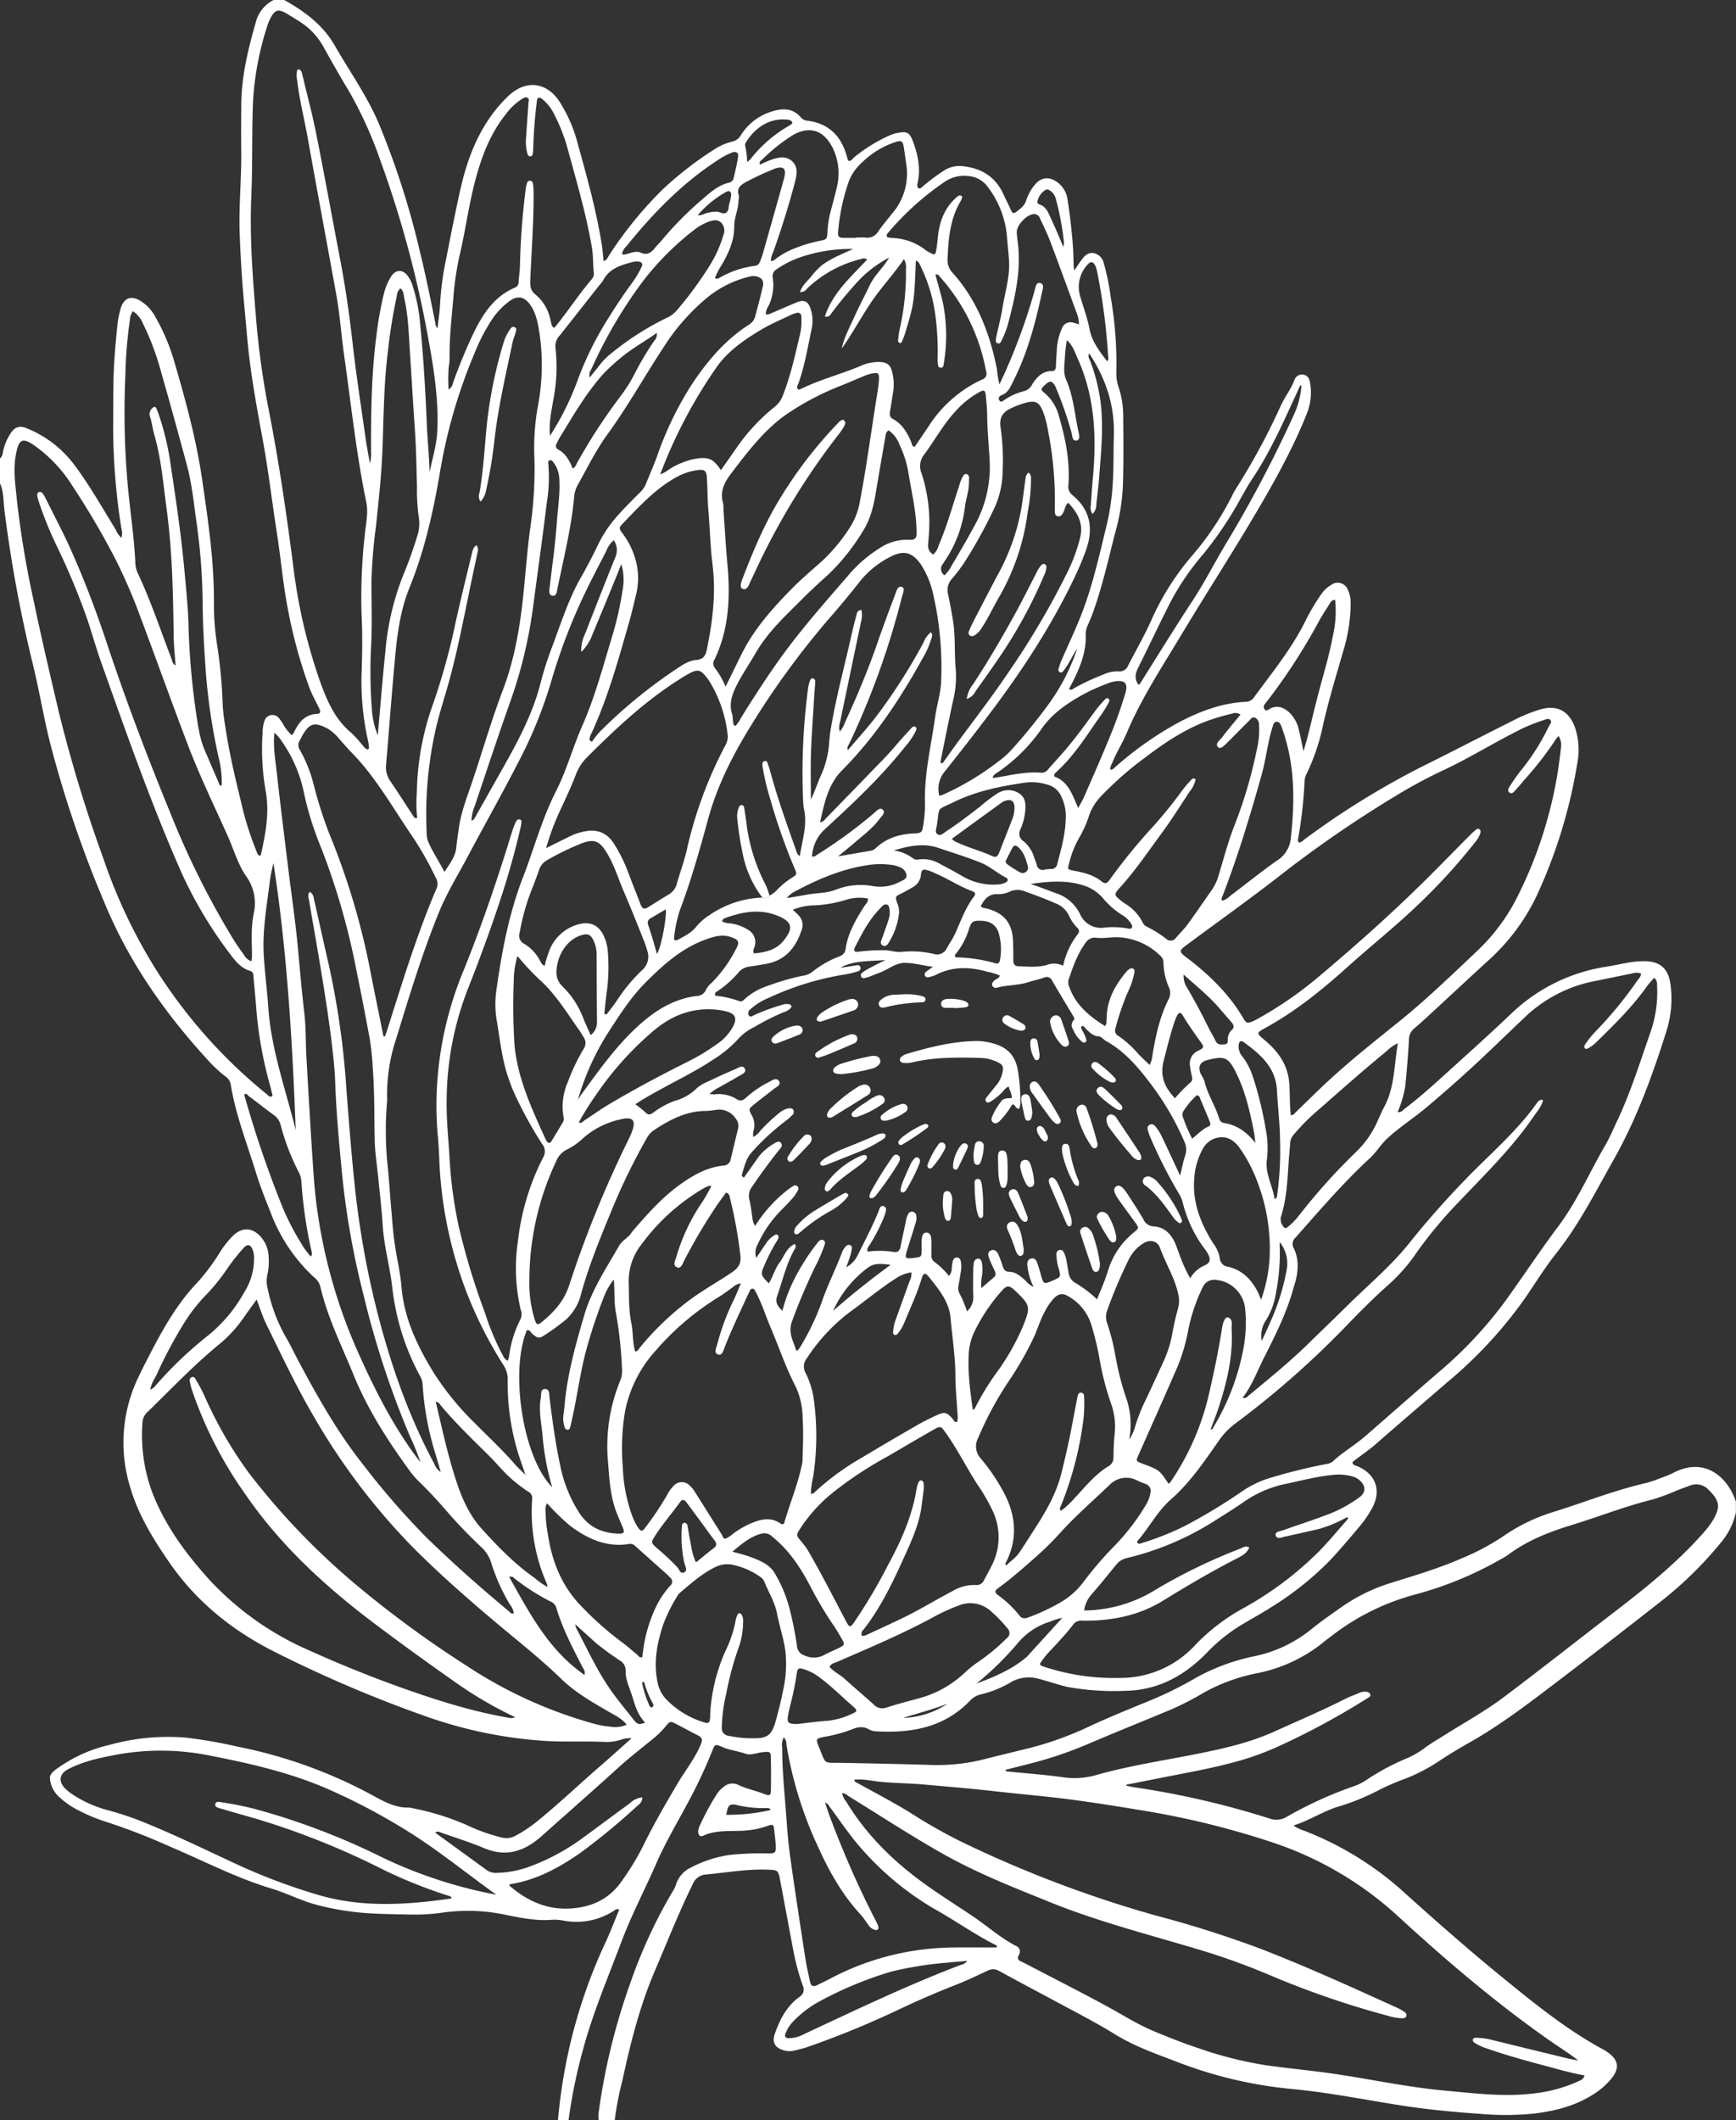 <?xml version="1.0" encoding="UTF-8" standalone="no"?><svg xmlns="http://www.w3.org/2000/svg" xmlns:xlink="http://www.w3.org/1999/xlink" fill="#ffffff" height="572.6" preserveAspectRatio="xMidYMid meet" version="1" viewBox="0.0 -0.0 469.0 572.6" width="469" zoomAndPan="magnify"><rect x="0.0" y="-0.0" width="469.0" height="572.6" fill="#333333" stroke="none"/><g id="change1_1"><path d="M76.8,0c5.483,3.09,10.417,6.673,13.672,12.353,4.011,7,8.726,13.585,11.9,21.076a223.731,223.731,0,0,1,11,34.22c1.6,6.527,2.938,13.106,4.26,19.69a1.864,1.864,0,0,0,.566,1.313c.256-2.36.607-4.525.7-6.7a79.478,79.478,0,0,1,1.6-11.872c1.2-6.12,2.4-12.24,3.743-18.329,1.522-6.911,3.764-13.562,7.767-19.5a37.247,37.247,0,0,1,5.409-6.4c4.639-4.341,10.193-3.75,13.694,1.524a39.494,39.494,0,0,1,4.966,11.4c2.5,9.012,5.019,18.027,6.5,27.284.225,1.408.313,2.838.483,4.434.915-.2,1.114-.961,1.465-1.5a104.909,104.909,0,0,1,14.5-17.832A94.627,94.627,0,0,1,193.233,40.19a15.544,15.544,0,0,1,4.623-1.961,3.567,3.567,0,0,0,2.249-1.625,14.917,14.917,0,0,1,8.12-6.4c2.971-.971,5.824-1.194,8.129,1.5a2.485,2.485,0,0,0,1.65.88c6.134.735,9.5,4.432,10.928,10.21a4.327,4.327,0,0,0,.279.654c.814.116,1.087-.593,1.55-.969a42.6,42.6,0,0,1,9.785-6,10.146,10.146,0,0,1,2.068-.6c2.4-.479,3.157-.04,4.006,2.236,1.36,3.65,2.172,7.362,1.295,11.273a1.662,1.662,0,0,0,.117,1.4c.672.308,1.028-.235,1.426-.575a53.244,53.244,0,0,1,5.579-4.15,7.594,7.594,0,0,1,5.244-1.15c5.032.564,8.7,2.922,10.827,7.581.663,1.455,1.41,2.873,2.054,4.336.368.835.807.874,1.457.349,1.048-.847,2.156-1.567,2.6-3.017a12.835,12.835,0,0,1,2.147-4c1.818-2.374,4.068-2.632,6.464-.816a6.954,6.954,0,0,1,2.6,4.713c.428,2.763.8,5.538,1.058,8.322a86.328,86.328,0,0,1,.552,9.334,11.685,11.685,0,0,0,.187,1.356c.8-1.181,1.371-2.075,2-2.931.779-1.07,1.713-1.993,3.169-1.783a3.489,3.489,0,0,1,2.79,2.677,64.254,64.254,0,0,1,1.913,9.391,103.787,103.787,0,0,1,1.492,20.06,11.238,11.238,0,0,0,.582,4,24.345,24.345,0,0,1,1.267,7.781c.069,6.078.112,12.161-.057,18.235a54.039,54.039,0,0,1-1.818,12.314c-2,7.572-3.626,15.251-6.3,22.636-.408,1.127-.871,2.236-1.354,3.332a5.63,5.63,0,0,0-.6,2.543c.2,4.471-1.351,8.476-3.279,12.381-.385.782-.8,1.548-1.239,2.389.71.445,1.108-.084,1.533-.318a63.934,63.934,0,0,1,7.828-3.635,9.073,9.073,0,0,1,3.959-.827,2.465,2.465,0,0,0,2.657-1.549c2.073-4.057,4.362-8,6.231-12.167a70.714,70.714,0,0,1,11.263-17.774,78.531,78.531,0,0,0,10.813-16.369,13.3,13.3,0,0,1,.692-1.262,180.862,180.862,0,0,0,12.315-22.766c1.077-2.318,2.695-4.348,3.61-6.763a2.112,2.112,0,0,1,2.47-1.454c1.13.183,1.545,1.049,1.748,2.035a15.4,15.4,0,0,1-1.047,8.926c-1.243,3.116-2.636,6.18-4.122,9.189-3.472,7.032-7.4,13.814-11.435,20.537-5.969,9.942-12.247,19.7-18.212,29.637-5.175,8.622-10.74,17.057-14.685,26.391-1.177,2.784-2.846,5.363-3.956,8.2a3.675,3.675,0,0,0-.523,1.7c.734.128,1.112-.457,1.546-.826a92.166,92.166,0,0,1,17.485-12.176c5.516-2.834,11.264-4.964,17.54-5.283a2.728,2.728,0,0,0,2.242-1.154c4.93-6.789,10.316-13.272,14.022-20.883a55.662,55.662,0,0,1,4.034-6.8,8.544,8.544,0,0,1,2.926-2.789,2.9,2.9,0,0,1,4.4,1.364A8.307,8.307,0,0,1,364.9,163a45.729,45.729,0,0,1-2.19,13.445c-1.974,6.918-4.1,13.788-5.594,20.842a56.364,56.364,0,0,1-4.046,11.526,5.229,5.229,0,0,0-.627,2.044,117.372,117.372,0,0,1-1.794,15.95,1.933,1.933,0,0,0,.131.654c.723.207,1.064-.339,1.492-.653a219.874,219.874,0,0,1,31.986-19.813c8.24-4.086,16.4-8.329,24.622-12.444a41.668,41.668,0,0,1,7.325-2.975c4.478-1.258,7.646.442,9.265,4.814a18.85,18.85,0,0,1,.658,9.713,137.292,137.292,0,0,1-11.116,36.113,55.722,55.722,0,0,1-13.248,17.479c-5.192,4.749-10.333,9.556-15.506,14.327-1.41,1.3-2.839,2.584-4.294,3.835a3.816,3.816,0,0,0-1.313,2.932q-.369,6.22-.981,12.424a29.561,29.561,0,0,1-2.079,7.107c.922.194,1.3-.415,1.773-.772,4.782-3.635,9.183-7.716,13.63-11.739,5.159-4.667,10.323-9.332,15.359-14.129a47.473,47.473,0,0,1,25.888-12.639c3.388-.545,6.71-1.514,10.188-1.452,4.1.073,6.284,2.039,6.854,6.15a28.936,28.936,0,0,1-1.094,12.795c-3.78,12-8.094,23.8-14.3,34.775-4.837,8.545-9.253,17.355-15.413,25.122-3.124,3.94-5.777,8.253-8.631,12.406a118.17,118.17,0,0,1-20.642,22.3c-6.538,5.642-13.1,11.262-19.6,16.944-1.987,1.736-4.207,3.161-6.236,4.807.122.934.895.9,1.434,1.131,4.905,2.144,6.448,6.482,3.93,11.223a31.518,31.518,0,0,1-3.837,5.5c-2.529,2.992-5.047,6-7.748,8.837A83.787,83.787,0,0,1,343.4,434.084c-2.625,1.679-5.365,3.18-8.043,4.777a45.306,45.306,0,0,0-9.305,7.489c-6.056,6.241-13.255,10.2-22.214,10.3a70.272,70.272,0,0,1-15.283-1.027c-2.029-.424-4-1.111-6-1.677-.769-.217-1.529-.486-2.311-.634a9.586,9.586,0,0,0-7.131,1,28.764,28.764,0,0,1-8.2,3.316,5.73,5.73,0,0,0-2.844,1.681c-6.976,7.25-15.82,8.817-25.341,8.274a4.1,4.1,0,0,1-1.846-.455c-1.7-1.037-3.253-.7-4.978.028a38.916,38.916,0,0,1-7.412,1.948c-1.963.4-2.129.61-1.405,2.338,2.275,5.435,1.041,4.551,6.774,4.666,7.834.157,15.668.307,23.5.554a51.693,51.693,0,0,0,14.5-1.532c4.106-1.045,8.226-2.032,12.34-3.047a89.34,89.34,0,0,0,16.207-5.88c4.93-2.288,9.967-4.351,15-6.41a102.232,102.232,0,0,0,12.541-6.008,55.143,55.143,0,0,1,16.949-6.484,35.882,35.882,0,0,0,15.627-7.5c2.492-2,5.132-3.82,7.742-5.668a47.508,47.508,0,0,1,13.283-6.557c6.557-2.066,13.167-3.988,19.479-6.764a63.774,63.774,0,0,0,11-5.856,48.749,48.749,0,0,1,13.542-6.581c8.394-2.612,16.576-5.9,25.173-7.864a26.96,26.96,0,0,0,3.408-1.145,35.565,35.565,0,0,0,4-1.623c8.477-4.426,14.733,1.323,16.821,7.849v2.88a19,19,0,0,1-4.006,8.084A102.967,102.967,0,0,1,449.087,432.2c-10.2,7.983-20.432,15.94-30.753,23.771-6.942,5.267-13.928,10.49-21.56,14.767-2.789,1.563-5.521,3.24-8.186,5.006a48.127,48.127,0,0,1-8.7,4.54,71.436,71.436,0,0,0-6.844,2.893,61.027,61.027,0,0,1-11.283,4.677c-4.233,1.246-7.886,3.771-12.326,5.167a10.345,10.345,0,0,0,2.831,1.379A86.682,86.682,0,0,1,378.4,510.238c9.557,8.635,19.23,17.127,29.235,25.234,8.081,6.548,16.217,13.031,25.422,18a13.345,13.345,0,0,1,1.42.9c2.79,1.993,3.107,4.236.918,6.921a19.506,19.506,0,0,1-3.842,3.6c-5.18,3.675-11.089,5.214-17.277,5.941a77.363,77.363,0,0,1-14.365.063c-7.261-.5-14.5-1.189-21.685-2.322-9.71-1.53-19.36-3.459-29.16-4.389a115.823,115.823,0,0,1-30.73-7.191c-5.826-2.238-11.762-4.278-17.084-7.569-4.637-2.867-9.452-5.371-14.244-7.938-5.707-3.058-11.43-6.088-17.109-9.2a3.207,3.207,0,0,0-3.173-.015c-2.828,1.313-5.634,2.668-8.545,3.8-5.441,2.121-10.786,4.47-16.06,6.976a247.4,247.4,0,0,1-23.746,9.72,37.46,37.46,0,0,1-3.929,1.067,5.445,5.445,0,0,1-3.074-.214c-2.13-.742-2.8-2.165-2.055-4.31,1.366-3.913,3.212-7.515,6.676-10.018a2.331,2.331,0,0,0,.869-3.1,62.234,62.234,0,0,1-2.5-9.255c-1.221-6.359-2.381-12.729-3.587-19.091-.527-2.779-.612-2.789-3.394-2.9-5.548-.213-10.991.779-16.478,1.293a4.154,4.154,0,0,0-3.778,2.672c-3.771,7.683-6.908,15.645-10.266,23.5-4.031,9.426-6.541,19.384-8.691,29.4a82.541,82.541,0,0,0-2.091,10.821h-4.32a7.271,7.271,0,0,1,.019-2.387,171.524,171.524,0,0,1,8.5-34.645,135.419,135.419,0,0,1,11.332-24.571,8.407,8.407,0,0,0,.976-1.919,7.678,7.678,0,0,1,4.11-4.764,32.675,32.675,0,0,1,10.2-3.349,76.324,76.324,0,0,1,10.777-.427c1.707-.009,1.991-.3,1.915-1.967-.065-1.435-.256-2.865-.409-4.3-.166-1.55-.326-1.707-1.779-1.192a23.4,23.4,0,0,1-6.325,1.294c-3.726.241-7.528-.272-11.1,1.373-.877.4-1.331-.226-1.355-1.107a4.121,4.121,0,0,1,.529-1.829,69.385,69.385,0,0,1,4.332-8.014,7.761,7.761,0,0,1,2.086-2.293,3.586,3.586,0,0,1,3.626-.616c2.308,1.173,4.832,1.635,7.208,2.558,1.6.621,1.851.455,1.874-1.181q.059-4.2-.013-8.4c-.033-1.852-.194-1.868-2.193-1.679-1.581.149-3.2.945-4.727.4-2.037-.726-4.206-.917-6.2-1.8-1.943-.862-2-.776-2.767,1.162a135.621,135.621,0,0,1-6.42,13.671c-2.923,5.5-6.132,10.854-8.637,16.585-3.1,7.1-6.728,13.969-9.457,21.25-3.647,9.731-7.758,19.29-10.433,29.367A141.441,141.441,0,0,0,153.6,572.64h-2.88c.1-.951.206-1.9.3-2.854a142.259,142.259,0,0,1,12.716-45.518c1.294-2.8,2.375-5.688,3.554-8.537a1.162,1.162,0,0,0-1.306.233,18.63,18.63,0,0,1-13.774,2.733,13.09,13.09,0,0,0-3.1-.216c-4.046.343-7.953-.444-11.885-1.206a49.412,49.412,0,0,0-17.158-.8,54.126,54.126,0,0,1-9.564.589c-3.755-.085-7.5-.118-11.26-.365a73.722,73.722,0,0,1-13.695-2.254c-4.2-1.088-8.048-3.155-12.178-4.389-9.319-2.783-17.917-7.28-26.813-11.061a178.688,178.688,0,0,0-17.411-6.814,45.876,45.876,0,0,1-7.555-3.052,22.582,22.582,0,0,1-5.891-4.084,7.6,7.6,0,0,1-2.23-4.834c-.042-1.382,1.8-2.456,3.136-3.385a39.257,39.257,0,0,1,12.934-5.567,59.2,59.2,0,0,1,20.41-2,128.968,128.968,0,0,1,14.4,2.5,128.72,128.72,0,0,1,36.406,13.168c3.1,1.722,6.183,3.37,9.871,3.261a3.951,3.951,0,0,1,.7.14,67.936,67.936,0,0,1,16.167,5.21,48.676,48.676,0,0,0,8.171,2.753,4.994,4.994,0,0,0,3.666-.54,37.258,37.258,0,0,0,6.518-4.458c5.562-4.571,10.785-9.527,16.217-14.244,2.882-2.5,5.716-5.064,8.572-7.6a7.439,7.439,0,0,0-2.835.391,12.445,12.445,0,0,1-4.254.617c-5.586-.274-11.168.07-16.774-.313a119.357,119.357,0,0,1-31.149-6.4,348.131,348.131,0,0,1-41.044-17.425c-11.651-5.8-21.529-13.689-28.964-24.526-4.322-6.3-8.3-12.73-10.443-20.136a40.663,40.663,0,0,1,2.19-29.673c1.1-2.311,2.265-4.59,3.448-6.859,3.52-6.749,7.276-13.338,12.624-18.873a57.785,57.785,0,0,0,6-8.079,23.987,23.987,0,0,1,3.757-4.658c2.323-2.07,4.86-1.964,6.99.237a8.372,8.372,0,0,1,2.383,5.611,16.327,16.327,0,0,1-.3,4.772,7.861,7.861,0,0,0,.029,3.8,44.815,44.815,0,0,0,4.807,12.984c1.279,2.118,2.316,4.382,3.482,6.569,5.27,9.888,10.76,19.628,17.8,28.423a207.044,207.044,0,0,0,16.851,19.34c7.105,6.923,14.533,13.492,22.159,19.835.387.322.717.913,1.43.588a5.181,5.181,0,0,0-1.085-2.352,51.933,51.933,0,0,1-5-11.138,9.583,9.583,0,0,0-2.724-4.358,133.431,133.431,0,0,1-9.628-10.039q-3.435-4-7.228-7.689a22.755,22.755,0,0,1-2.5-2.9c-5.891-8.1-11.307-16.47-15.109-25.812-3.223-7.919-7.1-15.586-9.027-23.988a4.852,4.852,0,0,0-1.749-2.507A45.448,45.448,0,0,1,73.128,327.5c-1.463-3.637-2.9-7.287-4.05-11.032-2.42-7.861-5.464-15.546-6.769-23.725a3.361,3.361,0,0,0-1.494-2.088,36.412,36.412,0,0,1-4.234-3.895c-11.63-12.611-21.424-26.393-28.1-42.345a310.439,310.439,0,0,1-14.89-43.533c-1.845-7.279-3.023-14.727-4.844-22.013A367.354,367.354,0,0,1,1.207,137.86c-.322-2.438-.137-4.98-1.207-7.3v-6.72a2.6,2.6,0,0,0,.752-1.473,13.412,13.412,0,0,1,1.981-5.1c1.042-1.83,2.449-2.453,4.364-1.653a30.056,30.056,0,0,1,12.687,9.543c4.31,5.683,7.8,11.9,11.524,17.96a5.89,5.89,0,0,0,1.5,2.138,4.324,4.324,0,0,0-.014-2.5,177.571,177.571,0,0,1-2.223-26.732c.018-4,.023-8,.07-12,.062-5.279.487-10.537,1.031-15.783a27.247,27.247,0,0,1,.933-4.938c.877-2.948,2.944-3.612,5.553-1.905a11.516,11.516,0,0,1,3.595,3.8A55.371,55.371,0,0,1,47.24,98.207c3.006,10.286,5.814,20.627,7.362,31.252,1.612,11.069,3.264,22.132,3.2,33.378a68.718,68.718,0,0,0,.8,10.985,133.418,133.418,0,0,1,1.561,16.458,49.878,49.878,0,0,0,.664,5.71c1,6.809,2.553,13.511,4.2,20.182a85.361,85.361,0,0,0,4.17,13.5c.236.546.3,1.256,1.039,1.463.114-.165.253-.281.284-.42,1.239-5.705,2.357-11.378,1.215-17.3a66.849,66.849,0,0,1-.8-15.538,10.287,10.287,0,0,1,.487-3.07A2.24,2.24,0,0,1,75.4,194a10.932,10.932,0,0,1,1.195,1.789,11.784,11.784,0,0,0,2.2,2.731c.181-.108.274-.132.31-.191.164-.272.327-.546.465-.832,1.247-2.587,2.945-4.567,6.1-4.694.971-.038.952-.652.623-1.346-.925-1.95-2.007-3.841-2.752-5.857a133.737,133.737,0,0,1-5.888-21.735c-1.253-6.681-1.833-13.459-2.885-20.169-1.31-8.369-2.274-16.789-3.819-25.123-1.326-7.15-2.637-14.3-3.539-21.526-.615-4.918-.962-9.858-1.435-14.788-.6-6.287-.968-12.585-1.215-18.892-.293-7.519.507-15.019.413-22.537-.053-4.238-.021-8.477.015-12.715.063-7.511,1.811-14.733,3.86-21.893A9.292,9.292,0,0,1,73.92,0ZM205.961,242.419a1.339,1.339,0,0,0,1.905-.54,7.153,7.153,0,0,0,2.262-1.749,21.5,21.5,0,0,1,3.717-3.016c1.514-.952,1.509-1,.779-2.676a161.209,161.209,0,0,1-6.578-18.783,65.351,65.351,0,0,1-1.958-8.159c-.112-.7-.384-1.685.4-1.925.944-.287.91.833,1.183,1.422a7.254,7.254,0,0,1,.356,1.143c1.975,7.262,4.479,14.35,7.02,21.427.192.534.24,1.193,1.044,1.614.627-4.228,2-8.13,1.194-12.272a17.6,17.6,0,0,1-.32-2.617,174.661,174.661,0,0,1,1.345-30.393,10.969,10.969,0,0,1,.437-1.862c.141-.441.347-.973.967-.8a.888.888,0,0,1,.527.988c-.068,1.355-.21,2.706-.29,4.061-.3,5.026-.682,10.05-.852,15.08-.141,4.184-.029,8.376-.029,12.565,1.135-2.269,1.815-4.658,2.881-6.861a26,26,0,0,0,2.092-9.044c.086-.874.177-1.75.317-2.617,1.388-8.616,3.689-17.033,5.594-25.536.42-1.872.87-3.739,1.38-5.588.173-.626.247-1.46,1.364-1.561a6.452,6.452,0,0,1-.1,3.287q-2.828,13.5-5.639,27a4.415,4.415,0,0,0-.1,2.57,7.323,7.323,0,0,0,1.421-2.458c3.209-6.979,6.187-14.051,8.709-21.314,1.547-4.456,3.182-8.884,4.866-13.29.332-.869.649-2.444,1.88-1.96.856.337.171,1.736-.062,2.627a215.114,215.114,0,0,1-14.247,39.678c-.227.47-.68.9-.38,1.751,3.094-3.609,6.2-7.022,8.913-10.77a154.622,154.622,0,0,0,11.509-18.254,6.818,6.818,0,0,1,2.008-2.837c.661.756.233,1.367.074,1.935a22.705,22.705,0,0,1-2.125,4.821c-6.095,11.033-12.984,21.519-21.9,30.509-3.914,3.948-4.8,8.947-5.978,14.061a1.944,1.944,0,0,0,1.4-.863q6.617-6.788,13.21-13.595c2.005-2.066,4.036-4.106,5.888-6.318,1.334-1.592,2.759-3.109,4.162-4.643.265-.29.655-.608,1.05-.385.562.318.282.837.1,1.261a19.511,19.511,0,0,1-2.843,4.142c-6.484,8.182-14.072,15.308-21.738,22.328a10.841,10.841,0,0,0-3.4,7.289c.69.2,1.023-.219,1.4-.467a129.239,129.239,0,0,0,15.294-11.173c.68-.6,1.6-1.711,2.406-.983.874.789-.263,1.7-.794,2.428-1.909,2.615-4.524,4.5-6.937,6.6-1.283,1.112-2.614,2.17-4.324,3.583,3.385-.583,6.21-1.056,9.027-1.572a2.16,2.16,0,0,0,1.035-.554c3-2.877,6.667-3.941,10.72-4.077,1.646-.056,1.974-.386,2.176-1.955a34.971,34.971,0,0,0,.519-5.726c-.309-8.153,1.684-16.025,2.783-24,.436-3.163,1.486-6.239,1.579-9.451a88.17,88.17,0,0,0-2.021-22.873,24.742,24.742,0,0,0-3.313-8.427c-2.336-3.461-4.7-4.206-8.376-2.259a24.6,24.6,0,0,0-8.018,6.375c-2.528,3.2-5.107,6.366-7.794,9.432a224.074,224.074,0,0,0-21.715,29.547c-4.961,7.984-9.22,16.32-11.705,25.416-2.3,8.414-4.652,16.8-7.752,24.96a38.4,38.4,0,0,0-1.427,6.8c-.194,1.052.249,1.331,1.223.778,1.727-.982,3.535-1.83,4.8-3.5a15.31,15.31,0,0,1,3.622-3.121A26.664,26.664,0,0,1,205.961,242.419Zm21.55,241.872a5.363,5.363,0,0,0,1.15,2.346c5.782,9.554,13.712,17.019,22.805,23.329,3.744,2.6,7.595,5.04,11.377,7.584,3.909,2.631,7.431,5.823,11.658,8a1.617,1.617,0,0,1,.75,2.428c-.553,1-.11,1.465.743,1.84.439.193.868.409,1.294.631,7.442,3.884,14.937,7.672,22.3,11.695,4,2.183,7.843,4.636,12.065,6.4s8.457,3.42,12.786,4.842a103.334,103.334,0,0,0,17.663,4.395c5.619.8,11.271,1.318,16.889,2.1,10.526,1.468,20.921,3.8,31.527,4.755,7.959.719,15.9,1.731,23.915.736A39.51,39.51,0,0,0,426.2,562.2c.723-.332,1.628-.583,1.859-1.7-3.773-.635-7.286-1.716-10.835-2.649-5.26-1.382-10.494-2.856-15.632-4.649a12.7,12.7,0,0,1-3.245-1.524.825.825,0,0,1-.452-.789c.094-.485.513-.562.927-.54a19.085,19.085,0,0,1,3.568.419q10.48,2.574,20.971,5.113c1,.242,2.018.407,3.028.607-2.316-1.832-4.7-3.3-7-4.889-14.682-10.193-28.269-21.751-41.412-33.811A93.815,93.815,0,0,0,343.3,497.433a225.984,225.984,0,0,0-33.022-8.2c-7.175-1.2-14.356-2.366-21.567-3.3-6.656-.86-13.352-1.412-20.022-2.172-6.433-.733-12.884-1.25-19.331-1.828-3.9-.35-7.822-.332-11.725-.742-2.249-.236-4.514-.792-6.853-.545.149.732.7.8,1.086,1.015,4.753,2.642,9.585,5.141,14.211,8.009a142.194,142.194,0,0,0,13.772,7.8,319.375,319.375,0,0,0,52.422,19.869,292.74,292.74,0,0,1,28.566,9.079c12.524,4.866,24.744,10.441,36.973,15.993a10.3,10.3,0,0,1,1.637.986.966.966,0,0,1,.508,1.01c-.141.571-.649.675-1.13.675a15.468,15.468,0,0,1-4-.709,240.528,240.528,0,0,1-32.169-11.109,184.221,184.221,0,0,0-20.111-7.13c-12.943-3.869-26.044-7.232-38.608-12.3-9.94-4.011-19.926-7.923-29.281-13.209-8.565-4.839-16.8-10.225-25.174-15.388C228.9,484.876,228.42,484.276,227.511,484.291Zm24.547-223.18c-2.6-.315-5.112-1.056-7.626-1.066-2.581-.01-4.662,1.965-7.085,2.767-.682.225-1.336.535-2.008.793a10.246,10.246,0,0,1-1.136.383c-.531.136-1.2.426-1.525-.175-.4-.742.291-1.181.808-1.516.8-.519,1.662-.955,2.512-1.4,1.068-.559,2.151-1.09,3.228-1.633-4.193.385-8.411.06-12.177,2.053,1.188-.082,2.355-.293,3.526-.48.686-.109,1.664-.466,1.876.4.258,1.056-.889,1.133-1.6,1.35a18.2,18.2,0,0,1-2.806.626,77.516,77.516,0,0,0-20.335,6.267,17.3,17.3,0,0,0-5.061,3.16,1.234,1.234,0,0,0-.385,1.52c.408.723.979.22,1.449.01a52.838,52.838,0,0,1,7.42-2.737,3.67,3.67,0,0,1,2.118-.194c.6.187.727.61.318,1.082a4.544,4.544,0,0,1-1.862,1.052,66.541,66.541,0,0,0-7.915,4,14.23,14.23,0,0,0-4.078,2.917,31.953,31.953,0,0,1-6.961,5.829c-3.993,2.679-8.284,4.836-12.5,7.122-2.861,1.551-5.735,3.086-8.619,4.99a25.966,25.966,0,0,1,2.737,2.193c.742.777,1.308.634,2.063.106a22.358,22.358,0,0,1,5.87-3.222,13.383,13.383,0,0,0,5.929-3.393,9.507,9.507,0,0,1,2.853-1.731c2.453-1.172,4.924-2.309,7.425-3.373.875-.372,2.167-1.355,2.721-.137.5,1.1-1.041,1.577-1.869,2.088-1.632,1.008-3.339,1.893-5,2.856a11.087,11.087,0,0,0-2.712,1.871c.708.033,1.094.079,1.476.064a9.083,9.083,0,0,1,5.766,1.211c1.094.758,1.832.451,2.714-.355a27.8,27.8,0,0,1,6.125-4.185c.871-.446,2.065-1.352,2.746-.195.6,1.028-.777,1.545-1.476,2.11-1.74,1.408-3.55,2.73-5.281,4.148-1.493,1.224-1.507,1.286-.6,2.952a5.458,5.458,0,0,1,.582,3.7,4.151,4.151,0,0,0-.177,2.129,5.111,5.111,0,0,0,1.793-1.585,44.664,44.664,0,0,1,5.236-4.926,5.558,5.558,0,0,1,2.331-1.188c.562-.1,1.149-.152,1.475.464a1.1,1.1,0,0,1-.313,1.307,12.624,12.624,0,0,1-1.6,1.439,65.053,65.053,0,0,0-9.337,8.592c-1.6,1.765-2.025,3.937-2.677,6.057-.092.3.117.618.566.789,1.309-1.853,2.644-3.724,3.957-5.61a14.644,14.644,0,0,1,4.581-3.8c.492-.308,1.08-.457,1.5.125a1.089,1.089,0,0,1-.152,1.332c-.231.324-.5.619-.751.933-2.42,3.084-4.745,6.235-6.938,9.487a4.065,4.065,0,0,0-.733,3.581c.388,1.459.5,2.992.76,4.486A5.32,5.32,0,0,0,204,331.1a38.04,38.04,0,0,1,7.859-9,21.856,21.856,0,0,1,2.106-1.584c.46-.31,1.014-.619,1.509-.075.39.427.17.922-.077,1.332a11.808,11.808,0,0,1-1.22,1.776c-1.01,1.134-2.062,2.232-3.137,3.305a31.492,31.492,0,0,0-6.353,9.243,4.331,4.331,0,0,0-.361,3.626c.943-1.4,1.748-2.662,2.616-3.876a6.765,6.765,0,0,1,2.4-2.3.633.633,0,0,1,.863.113.847.847,0,0,1,.1.66,5.014,5.014,0,0,1-.55,1.057,47.647,47.647,0,0,0-3.27,6.4c-1.062,2.366-.978,2.619,1.224,4.822,1.122-1.862,1.667-3.994,2.954-5.711,1.259-1.681,1.859-3.97,4.047-4.923a1.076,1.076,0,0,1-.013,1.372c-2.239,3.934-3.226,8.338-4.694,12.559-.578,1.661-.176,2.657,1.369,4.1a43.254,43.254,0,0,1,3.44-8.967,59.518,59.518,0,0,1,6.1-9.457c.4-.493.956-1.022,1.634-.552.556.385.278,1.027.11,1.552a44.806,44.806,0,0,1-2.517,5.7c-2.283,4.759-4.348,9.6-6.169,14.565-1.134,3.094.33,5.316,1.21,8.054a5.2,5.2,0,0,0,.738-.667,66.431,66.431,0,0,0,6.457-13.629c1.518-4.139,3.487-8.065,5.039-12.174a4.792,4.792,0,0,1,1.118-1.829,1.047,1.047,0,0,1,1.074-.358.825.825,0,0,1,.51.975,9.029,9.029,0,0,1-.314,1.643c-.321,1.043-.7,2.067-1.171,3.418a7.568,7.568,0,0,0,3.2-3.513c1.892-3.792,3.862-7.546,5.47-11.474.279-.681.394-1.858,1.463-1.5.994.339.526,1.357.33,2.1a14.444,14.444,0,0,1-.681,1.791,49.709,49.709,0,0,1-3.347,6.363c-.343.576-.977,1.091-.649,2a23.749,23.749,0,0,1,6.891.066c1.228.235,1.762-.268,1.985-1.43.421-2.2.93-4.379,1.382-6.57a6.727,6.727,0,0,1,.711-2.274,1.114,1.114,0,0,1,1.219-.566,1.193,1.193,0,0,1,.922.989,4.361,4.361,0,0,1-.268,2.357c-.671,2.3-1.443,4.574-2.145,6.867-.748,2.445-.643,2.553,1.949,2.232,1.863-.231,1.917-.29,1.931-2.249,0-.64-.03-1.28-.017-1.919a8.432,8.432,0,0,1,.115-1.431c.13-.673.475-1.243,1.248-1.216s1.091.619,1.2,1.286a10.827,10.827,0,0,1,.1,1.672c.01,1.04-.012,2.079-.01,3.119a1.941,1.941,0,0,0,.685,1.715,22.435,22.435,0,0,1,4.073,3.923,3.191,3.191,0,0,0,.738-2.216,16.4,16.4,0,0,1,.248-1.656c.134-.566.426-1.1,1.086-1.111.8-.011,1.06.621,1.167,1.282a8.02,8.02,0,0,1-.061,2.627c-.2,1.182-.383,2.367-.587,3.548a3.147,3.147,0,0,0,.171,2.11,30.219,30.219,0,0,1,2.094,4.966,5.005,5.005,0,0,0,1.7-4.019c-.091-2.4-.032-4.8-.01-7.2a10.748,10.748,0,0,1,.177-1.9,1.177,1.177,0,0,1,1.088-1.106c.678-.018.948.512,1.066,1.095a10.5,10.5,0,0,1,.016,3.581,12.463,12.463,0,0,0-.165,3.272c1.113-.952,2.257-1.916,3.385-2.9.675-.589.5-1.241.151-1.95-.526-1.075-1.03-2.166-1.452-3.285-.29-.771-.415-1.669.568-2.051.92-.358,1.57.26,1.916,1.018a33.019,33.019,0,0,1,1.25,3.366c.276.836.678,1.384,1.671,1.394,1.825.017,3.074,1.188,4.353,2.29a6.833,6.833,0,0,0,2.28,1.817,17.022,17.022,0,0,1-1.686-5.825c-.073-.863.1-1.665,1.071-1.874.871-.189,1.324.461,1.581,1.161.357.974.65,1.974.925,2.975.806,2.927.8,2.93,3.516,1.717,1.964-.876,1.968-.878,1.406-3.057a12.474,12.474,0,0,1-.633-4.008,1.045,1.045,0,0,1,.783-1.074,1.011,1.011,0,0,1,1.185.6,7.862,7.862,0,0,1,.633,1.8c.266,1.25.462,2.515.67,3.777a3.614,3.614,0,0,0,1.791,2.678,32.79,32.79,0,0,1,5.9,4.476c1.019-2.617,2.12-5,2.882-7.5a21.225,21.225,0,0,1,7.086-10.6c1.4-1.133,1.375-1.22.3-2.718-1.446-2.013-2.937-4-4.364-6.021-1.4-1.984-1.594-3-.8-3.616.816-.63,1.758-.079,3.073,1.93,1.49,2.274,2.977,4.554,4.35,6.9a3.111,3.111,0,0,0,2.734,1.914c2.75.146,4.529,1.82,5.683,4.2.452.931.741,1.94,1.134,2.9a43.255,43.255,0,0,0,3.088,6.924,8.122,8.122,0,0,1,3.608-3.358c1.773-.723,2.06-1.621,1.165-3.308a15.311,15.311,0,0,0-1.086-1.579,34.905,34.905,0,0,1-5.675-12.084,7.883,7.883,0,0,0-.992-2.426,127.8,127.8,0,0,1-7.629-14.946,16.4,16.4,0,0,1-.682-1.792c-.224-.691-.491-1.5.292-1.946.922-.52,1.49.258,1.965.885a12.293,12.293,0,0,1,1.252,2.04c1.116,2.3,2.187,4.626,3.272,6.942.527,1.125,1.047,2.253,1.782,3.837.539-2.184.836-3.83,1.364-5.4a5.12,5.12,0,0,0-.274-3.929,75.126,75.126,0,0,0-8.776-15.108c-3.479-4.623-7.136-9.047-12.314-11.915-.693-.384-1.305-1.23-1.983-1.262-1.669-.079-2.539-1.187-3.579-2.158-.3-.282-.525-.878-1.131-.515a1.174,1.174,0,0,0,.175.917,10.394,10.394,0,0,1,1.174,2.611c.049.343-.023.668-.365.782a.881.881,0,0,1-.673-.081,8.231,8.231,0,0,1-2.53-3.427,1.952,1.952,0,0,1,.113-2.447c.438-.473.1-.866-.149-1.282-1.892-3.155-3.8-6.3-5.643-9.483a1.564,1.564,0,0,0-2.187-.756c-1.36.462-2.783.737-4.148,1.188-2.759.91-5.7.748-8.486,1.49a1.031,1.031,0,0,1-1.368-.65c-.153-.509.216-.881.558-1.24.454-.476,1.336-.529,1.517-1.362a15.245,15.245,0,0,0-3.312-1.015c-4.753-1.376-9.427-1.521-13.969.827a9.707,9.707,0,0,1-2.049.649.758.758,0,0,1-.832-.35.806.806,0,0,1,.169-1.086C250.747,262.005,251.414,261.572,252.058,261.111ZM443.311,262.9a4.053,4.053,0,0,0-2.523.037c-3.526.713-7.047,1.448-10.574,2.151A37.645,37.645,0,0,0,411.462,275.2c-3.366,3.193-6.7,6.417-10.07,9.606q-7.929,7.5-16.305,14.511c-3.382,2.812-7.1,5.18-10.341,8.188-1.72,1.6-2.87,3.636-4.582,5.214-7.25,6.679-13.645,14.16-20.161,21.529a2.244,2.244,0,0,0-.514,2.793c1.46,2.966,1.293,6.039.464,9.132-.187.695-.417,1.378-.611,2.071-1.828,6.51-4.858,12.509-7.89,18.5-1.826,3.609-3.191,7.451-5.758,10.765a1.373,1.373,0,0,0,1.508-.5c5.674-4.684,11.384-9.326,16.639-14.492,3.308-3.252,6.671-6.448,9.964-9.714,5.729-5.683,11.97-10.851,17.034-17.2,4.837-6.067,10.006-11.852,15.409-17.422,6.452-6.652,13.582-12.668,18.981-20.308.329-.466.752-1.037,1.654-.733-.5,1.835-1.7,3.145-2.676,4.567-5.785,8.416-13.087,15.518-20.071,22.879a117.33,117.33,0,0,0-11.5,13.808,46.042,46.042,0,0,1-7.223,8.313c-3.715,3.292-7.256,6.77-10.693,10.34a245.874,245.874,0,0,1-31.058,27.466,19.742,19.742,0,0,0-4.437,4.662c-3.9,5.567-7.723,11.243-12.874,15.756-3.679,3.224-5.84,7.577-8.986,11.177a.526.526,0,0,0,0,.669c.468.33.9.021,1.346-.117a73.7,73.7,0,0,0,11.563-4.633,152.484,152.484,0,0,0,14.592-8.773,28.219,28.219,0,0,1,7.43-3.849,150.2,150.2,0,0,1,16.038-4.015,3.206,3.206,0,0,0,1.747-.7c2.69-2.531,5.93-4.357,8.708-6.771,6.578-5.719,13.11-11.492,19.712-17.183a112.123,112.123,0,0,0,17.9-18.982c4.927-6.8,9.538-13.817,14.579-20.542,5.1-6.8,8.477-14.66,12.743-21.978,1.165-2,2.055-4.157,3.052-6.251,3.79-7.966,6.376-16.39,9.283-24.688a32.661,32.661,0,0,0,1.63-11.821c-.024-.821.1-1.741-.833-2.39-.741.886-1.461,1.639-2.057,2.479-3.818,5.381-8.5,9.971-13.187,14.568a10.871,10.871,0,0,1-2.444,1.921c-.355.19-.763.395-1.064-.036a.818.818,0,0,1,.113-.9,24.616,24.616,0,0,1,2.847-3.551,107.708,107.708,0,0,0,11.254-13.7C442.707,264.284,443.337,263.823,443.311,262.9Zm-139,219.087.017.293c.7.14,1.395.306,2.1.417a230.869,230.869,0,0,1,36.413,8.393,5.383,5.383,0,0,0,4.78-.408,105.549,105.549,0,0,1,18.308-8.323,14.889,14.889,0,0,0,3.4-1.767,64.1,64.1,0,0,1,10.343-5.551,23.216,23.216,0,0,0,4.817-2.664c1.847-1.413,3.859-2.567,5.822-3.8,5.346-3.361,10.882-6.41,15.949-10.221,10.354-7.787,20.52-15.818,30.794-23.707,8-6.146,15.8-12.5,22.571-20.03a26.066,26.066,0,0,0,3.092-3.966c2.153-3.591,1.872-5.362-1.077-8.246a4.519,4.519,0,0,0-5.032-1.206c-1.132.4-2.251.827-3.372,1.251a60.844,60.844,0,0,1-6.736,2.509c-7.47,1.845-14.615,4.684-21.952,6.927-6.153,1.882-12.075,4.227-17.269,8.137a17.29,17.29,0,0,1-1.646.985,97,97,0,0,1-23.216,9.6,63.69,63.69,0,0,0-22.826,11.328c-.563.448-1.156.858-1.714,1.312a41.153,41.153,0,0,1-18.713,8.733,48.358,48.358,0,0,0-15.139,5.854A75.677,75.677,0,0,1,315.649,462c-7.161,2.979-14.36,5.868-21.492,8.913a106,106,0,0,1-14.95,5.151c-2.52.655-5.048,1.283-7.575,1.923.137.46.393.425.608.447,5.088.515,10.2.87,15.256,1.6a21.2,21.2,0,0,0,8.959-.729c8.941-2.5,18.131-3.862,27.219-5.687,6.985-1.4,13.924-2.969,20.462-5.913,6.488-2.922,13.032-5.722,19.392-8.926,1.21-.61,2.5-1.069,3.753-1.588a3.5,3.5,0,0,1,1.875-.286c.494.074.952.265,1.048.817.086.49-.337.639-.676.858a202.394,202.394,0,0,1-23.808,12.913,76.047,76.047,0,0,1-12.63,4.514c-6.415,1.728-12.958,2.848-19.462,4.15C310.525,480.778,307.418,481.379,304.312,481.99ZM165.826,145.913a6.541,6.541,0,0,0-1.974,2.782c-2.011,3.913-4.064,7.807-5.96,11.775a156.687,156.687,0,0,0-8.62,22.359,122.115,122.115,0,0,1-7.327,19.249c-4.914,9.889-10.391,19.474-15.565,29.222-2.659,5.011-5.649,9.824-7.806,15.119-4.5,11.059-7.972,22.453-11.459,33.847a47.9,47.9,0,0,0-2.529,16.515c.036.713-.1,1.434-.135,2.152a94.089,94.089,0,0,0,.14,14.615c.5,4.525.766,9.077,1.16,13.615.243,2.785.437,5.58.826,8.346.568,4.036,1.554,8.027,1.895,12.077.717,8.533,4.294,15.946,8.632,23.054A77.151,77.151,0,0,0,128.3,384.378c3.591,3.646,7.364,7.115,10.72,10.993.9,1.043,1.945,1.967,2.923,2.946-.736-2.329-1.583-4.465-2.212-6.69a64.54,64.54,0,0,1-2.571-18.944,7.026,7.026,0,0,0-1.168-4.042,110.875,110.875,0,0,1-10.54-21.231,112.271,112.271,0,0,1-6.623-31.331c-.184-3.031-.227-6.074-.534-9.1a92.421,92.421,0,0,1-.155-14.86,95.56,95.56,0,0,1,7.179-30.21c4.928-12.168,9.129-24.585,12.965-37.132a21.386,21.386,0,0,1,.921-2.468c.221-.5.528-1.15,1.178-1,.777.181.435.9.4,1.421a6.54,6.54,0,0,1-.187.94c-1.5,6.552-3.342,13-5.449,19.391-2.708,8.207-5.684,16.311-8.869,24.34a83.857,83.857,0,0,0-5.607,29.53c-.108,5.359.493,10.695.791,16.042a117.079,117.079,0,0,0,2.478,18.277,192.642,192.642,0,0,0,7.109,23.4,68.214,68.214,0,0,0,4.5,10.845c.4.711.662,1.57,1.611,2a6.4,6.4,0,0,0,.354-1.024,30.061,30.061,0,0,1,3.141-10.267,3.258,3.258,0,0,0,0-2.552,49.277,49.277,0,0,1-.743-18.36,65.7,65.7,0,0,1,6.791-22.627,3.141,3.141,0,0,0-.246-3.714,108.41,108.41,0,0,1-6.774-12.141,43.391,43.391,0,0,1-2.362-5.768c-1.688-4.872-2.21-9.977-3.048-15.017a26.252,26.252,0,0,1-.264-7.887c1.46-10.627,3.38-21.119,7.284-31.212,3-7.744,5.129-15.812,8.927-23.264,2.875-5.64,4.513-11.805,7.06-17.573,3.574-8.093,5.764-16.6,8.337-25.006a90.044,90.044,0,0,0,2.581-11.7,14.908,14.908,0,0,0-.349-7.041c-.541,1.364-1.023,2.625-1.537,3.872-2.07,5.029-4.127,10.063-6.237,15.075a12.334,12.334,0,0,1-3.058,4.785,10.658,10.658,0,0,1,1.106-5.041c2.672-6.856,5.345-13.712,8.117-20.527A4.718,4.718,0,0,0,165.826,145.913Zm-49.765-18.347c.733-3.717,1.894-7.284,2.073-11.085.387-8.214-.82-16.274-2.29-24.274a290.559,290.559,0,0,0-13.318-49.5,107.333,107.333,0,0,0-8.018-17.674q-3.568-5.97-6.939-12.06a18.987,18.987,0,0,0-6.6-7.133c-1.086-.676-2.163-1.367-3.26-2.025-2.572-1.541-3.466-1.277-4.8,1.413a9.149,9.149,0,0,0-.545,1.33,80.782,80.782,0,0,0-4,20.66c-.362,8.546-.094,17.1-.464,25.66-.468,10.8.321,21.564,1.217,32.329A220.192,220.192,0,0,0,72.445,109.9c2.823,14.2,4.908,28.517,6.764,42.862a147.182,147.182,0,0,0,7.323,31.465c1.852,5.107,4,10.1,8.4,13.717a32.51,32.51,0,0,1,2.755,3c.523.555.881,1.339,1.758,1.471.1-.185.251-.322.24-.445a12.721,12.721,0,0,0-.248-1.892,72.589,72.589,0,0,1-1.7-19.522c.129-4.8.206-9.608-.05-14.393a151.068,151.068,0,0,1,.871-21.764c.265-2.916,1.01-5.8.388-8.812-2.684-13.006-4.073-26.213-5.936-39.347-.8-5.616-1.179-11.288-2.194-16.875-2.543-14-5.152-27.982-7.658-41.986-.93-5.192-2.24-10.315-2.855-15.565a7.2,7.2,0,0,1-.07-2.617c.058-.233.2-.49.472-.451a.9.9,0,0,1,.561.343,2.742,2.742,0,0,1,.36.88c1.282,5.365,2.714,10.7,3.793,16.106,2.238,11.209,4.268,22.459,6.42,33.684,1.459,7.619,2.566,15.28,3.431,22.993.954,8.495,2.272,16.95,3.469,25.417.332,2.349.8,4.678,1.2,7.017a10.806,10.806,0,0,0,.313-3.149c-.032-10.4.064-20.786,1.414-31.122A92.989,92.989,0,0,1,103.6,79.814a15.584,15.584,0,0,1,2.174-5.3c1.263-1.774,3.043-1.763,4.36-.033a8.6,8.6,0,0,1,1.361,2.79,45.783,45.783,0,0,1,1.806,8.189c1.031,9.7,1.6,19.432,2.011,29.174C115.5,118.947,115.941,123.245,116.061,127.566ZM69.331,350.979c-1.132,1.564-1.972,2.713-2.8,3.871a37.815,37.815,0,0,1-6.747,7.748c-7.039,5.692-13.27,12.259-19.738,18.567a4.229,4.229,0,0,0-1.55,2.862,44.815,44.815,0,0,0,2.486,18.634c3.418,9.08,9.062,16.746,15.435,23.826a80.2,80.2,0,0,0,27,19.191q11.913,5.387,24.224,9.828c9.645,3.456,19.375,6.6,29.5,8.363a2.973,2.973,0,0,0,2.043-.1,106.928,106.928,0,0,1-16.06-9.36c-7.658-5.377-15.247-10.847-22.706-16.5-13.013-9.865-24.863-20.836-34.17-34.394a109.913,109.913,0,0,1-14.149-27.4,20.484,20.484,0,0,1-.666-2.3c-.138-.664-.5-1.549.378-1.88.769-.288,1.029.573,1.346,1.09a42.392,42.392,0,0,1,2.21,4.253A110.344,110.344,0,0,0,67.231,397.8a192.892,192.892,0,0,0,30.115,31.159,290.387,290.387,0,0,0,28.683,20.9,120.935,120.935,0,0,0,34.352,15.65,24.691,24.691,0,0,0,4.475.813,7.611,7.611,0,0,0,4.461-.54c-1.435-1.756-3.275-2.568-4.99-3.564-4.485-2.6-8.982-5.18-12.746-8.837-4.995-4.854-10.436-9.2-15.777-13.657-8.231-6.869-16.324-13.9-23.907-21.475a175.9,175.9,0,0,1-26.962-35.41c-4.794-8.129-8.8-16.681-12.962-25.143C71,355.709,70.336,353.564,69.331,350.979Zm279.4-49.773c.777-.066,1.017-.529,1.349-.848,2.885-2.77,5.717-5.6,8.647-8.315,6.1-5.661,12.629-10.815,19.108-16.034,7.414-5.971,14.262-12.6,21.181-19.131a52.19,52.19,0,0,0,11.174-15.191,115.61,115.61,0,0,0,10.662-33.215c.324-2.133.6-4.274.839-6.418a4.691,4.691,0,0,0-.586-3.244,3.785,3.785,0,0,0-.6.575,88.955,88.955,0,0,1-8.488,11.007c-.83.974-1.633,1.973-2.512,2.9-.456.482-1.009,1.352-1.746.735-.675-.566-.064-1.373.3-1.941.865-1.343,1.774-2.666,2.765-3.918a59.984,59.984,0,0,0,7.577-11.916c.26-.559.943-1.141.5-1.73-.537-.708-1.359-.179-2,.012a45.262,45.262,0,0,0-7.713,3.274c-6.622,3.385-12.962,7.305-19.72,10.431a132.641,132.641,0,0,0-12.646,6.857,316.59,316.59,0,0,0-31.188,21.5c-8.266,6.432-16.816,12.5-25.228,18.746-1.89,1.4-1.866,1.688,0,3.15.252.2.522.371.774.568,5.786,4.5,10.976,9.545,14.708,15.941.786,1.348,1.053,1.424,2.506.848a11.916,11.916,0,0,0,1.5-.758,103.723,103.723,0,0,0,15.256-10.381c10-8.369,19.756-17.012,29.062-26.15,4.394-4.315,8.678-8.742,13.019-13.11a20.616,20.616,0,0,1,1.6-1.44.7.7,0,0,1,.887-.021.829.829,0,0,1,.24.876,6.355,6.355,0,0,1-1.37,2.506,159.074,159.074,0,0,1-15.506,17C376.951,250.251,370.3,255.52,364,261.192c-6.849,6.167-13.992,11.938-22.109,16.4-2.551,1.4-2.493,1.414-.192,3.345,3.671,3.079,6.281,6.71,6.623,11.758C348.508,295.485,348.393,298.287,348.732,301.206ZM67.982,259.594c.043-.741.11-1.29.1-1.838-.058-3.678-.282-7.381.454-11a12.453,12.453,0,0,0-2.056-10.139c-2.211-3.222-3.287-7.093-4.885-10.67-3.684-8.248-7.651-16.378-10.863-24.825-4.433-11.657-8.627-23.4-13.013-35.08a150.348,150.348,0,0,0-6.381-14.744,214.52,214.52,0,0,0-11.77-20.06A38.147,38.147,0,0,0,9.278,120.308c-3.155-2.178-4.129-1.7-4.9,2-.9,4.332-.22,8.612.2,12.892a262.591,262.591,0,0,0,4.6,27.417c2.027,9.781,4.331,19.507,6.607,29.235a383.515,383.515,0,0,0,12.272,40.37,142.151,142.151,0,0,0,14.078,29.613,138.322,138.322,0,0,0,29.983,33.719c.387.31.717.94,1.526.42-.191-.807-.376-1.652-.592-2.488A110.265,110.265,0,0,1,69.388,274.2c-.253-3.345-.58-6.685-.872-10.027-.068-.783.056-1.658-.97-1.965-2.463-.739-3.978-2.662-5.4-4.573A114.881,114.881,0,0,1,48.912,235.42c-8.153-18.532-14.851-37.625-21.628-56.684-1.365-3.839-2.449-7.778-3.756-11.64a187.7,187.7,0,0,0-8.218-19.683,101.723,101.723,0,0,1-4.779-11.759c-.149-.455-.282-.918-.391-1.385s-.212-1.041.269-1.306c.635-.349,1.02.178,1.357.637a4.086,4.086,0,0,1,.373.614c2.406,4.87,4.973,9.669,7.175,14.629,3.567,8.036,6.693,16.234,9.466,24.6C33.934,189,39.773,204.32,45.99,219.494a226.141,226.141,0,0,0,17.115,34.3c.889,1.422,1.869,2.789,2.852,4.149A3.326,3.326,0,0,0,67.982,259.594Zm52.1-24.087c1.455-2.338,2.971-4.162,3.2-6.677.163-1.748.445-3.486.688-5.226.6-4.312,2.213-8.328,3.589-12.418,2.779-8.258,5.193-16.639,8.283-24.791,3.318-8.753,4.779-17.882,5.681-27.135.52-5.327.952-10.666,1.631-15.974a110.808,110.808,0,0,0,1.236-19.111,64.786,64.786,0,0,1,.853-14.094,59.264,59.264,0,0,0,.544-19.8c-.461-2.84-.87-5.715-2.657-8.121-1.529-2.06-3.3-2.381-5.385-.911a19.8,19.8,0,0,0-4.666,4.788,50.549,50.549,0,0,0-4.872,9.341,143.024,143.024,0,0,0-9.464,32.877c-1.806,10.422-4.135,20.676-8.136,30.514-2.433,5.981-3.271,12.354-3.868,18.725-.9,9.623-1.6,19.264-2.42,28.894a6.573,6.573,0,0,0,1.1,4.527c2.124,3.1,4.128,6.279,6.2,9.416.194.294.311.785,1.1.564a34.769,34.769,0,0,1-.1-6.855,73.492,73.492,0,0,1,4.306-23.719,177.709,177.709,0,0,0,6.2-22.4c1.313-5.93,2.762-11.831,4.2-17.733.246-1.01.329-2.176,1.365-2.947a1.967,1.967,0,0,1,.32,1.946c-.233,1.176-.491,2.347-.745,3.519-2.218,10.232-4.047,20.551-6.768,30.67-1.183,4.4-2.659,8.726-3.694,13.157a104.9,104.9,0,0,0-2.547,28.1,7.378,7.378,0,0,0,.311,2.36C116.7,229.88,118.513,232.406,120.08,235.507ZM200.161,346.6a4.175,4.175,0,0,0-2.223,1.074c-1.247.867-2.441,1.824-3.744,2.595a72.934,72.934,0,0,0-16.945,14.376,34.3,34.3,0,0,0-8.378,16.473,60.2,60.2,0,0,0-.6,15.289,41.906,41.906,0,0,0,2.337,12.442,16.523,16.523,0,0,0,1.609,3.473c.929,1.389,1.273,1.426,2.227.092a83.96,83.96,0,0,0,5.73-8.567,9.746,9.746,0,0,1,1.8-2.535,2.916,2.916,0,0,1,4.292-.155,6.376,6.376,0,0,1,1.253,1.438c2.489,3.912,4.949,7.843,7.42,11.766.282.448.314,1.113,1.023,1.215a8.339,8.339,0,0,0,2.191-1.44,23.409,23.409,0,0,1,5.89-3.178c2.457-.87,4.845-1.021,7.061.68.083.063.294-.04.7-.108,1.529-5.407,3.8-10.7,4.919-16.364a5.956,5.956,0,0,0,.081-.955c.127-3.757.28-7.518.032-11.271A20.679,20.679,0,0,0,215,374.556c-2.649-5.046-4.435-10.441-6.658-15.657-1.409-3.309-2.458-6.768-4.162-9.952-.216-.4-.375-.949-.976-.9-.464.04-.591.5-.763.847-.39.788-.752,1.59-1.123,2.387-1.926,4.131-3.838,8.266-5.523,12.5-.352.885-.659,2.462-1.853,2.019-1.127-.417-.434-1.853-.16-2.788a63.417,63.417,0,0,1,4.213-11.459C198.778,350.04,199.372,348.42,200.161,346.6ZM74.136,197.921c-.387,3.772.25,7.234.633,10.688.97,8.736,2.072,17.457,3.134,26.183.9,7.376,2.014,14.725,2.666,22.132.5,5.651,1.016,11.3,1.672,16.936.436,3.749.31,7.507.521,11.256.579,10.293,1.183,20.585,1.87,30.872.261,3.9.628,7.813,1.2,11.681a142.443,142.443,0,0,0,10.844,37.425c4.388,9.821,9.178,19.359,15.549,28.052.448.611.923,1.2,1.385,1.8a64.051,64.051,0,0,0-2.786-6.873,243.081,243.081,0,0,1-12.586-38.24,219.019,219.019,0,0,1-5.826-32.785c-.8-8.355-1.584-16.7-1.871-25.1-.079-2.313-.294-4.627-.541-6.93-.975-9.062-2.446-18.054-3.961-27.038-.824-4.887-1.7-9.766-2.509-14.655-.131-.788-.541-1.663.151-2.46,1.027.562,1.038,1.526,1.224,2.338,1.327,5.765,2.57,11.55,3.909,17.312a221.728,221.728,0,0,1,4.756,33.437c.643,8.447,1.3,16.893,2.168,25.316a239.664,239.664,0,0,0,6.265,35.387c3.646,14.15,8.423,27.854,15.363,40.752a4.2,4.2,0,0,0,1.7,2.133c-.526-1.813-.922-3.173-1.317-4.534a79.391,79.391,0,0,1-3.57-19.043,4.81,4.81,0,0,0-.662-2.271,64.556,64.556,0,0,1-6.842-19.359c-.471-2.264-.654-4.587-1-6.878-.732-4.817-1.968-9.545-2.271-14.441-.272-4.383-.809-8.75-1.236-13.123-.319-3.26-.849-6.515-.93-9.78-.159-6.472-.012-12.947-.517-19.415a76.688,76.688,0,0,0-.824-8.1c-1.145-6.129-2.308-12.255-3.571-18.361A192.4,192.4,0,0,0,86.9,229.307a86.458,86.458,0,0,1-4.714-14.841,37.222,37.222,0,0,0-5.917-14.059A10.5,10.5,0,0,0,74.136,197.921Zm59.942,313.786c-8.294-5.926-16.132-12.4-24.826-17.69a167.309,167.309,0,0,0-21.46-11.183c-10-4.252-20.506-6.626-31.117-8.7a66.525,66.525,0,0,0-25.253-.231c-4.486.841-8.947,1.78-13.039,3.926-2.28,1.195-2.664,3.175-.926,5.051a13.166,13.166,0,0,0,2.235,1.8,32.084,32.084,0,0,0,9.84,4.311,84.421,84.421,0,0,1,9.087,3.062c8.534,3.439,16.8,7.472,25.136,11.345a161.125,161.125,0,0,0,22.2,8.36c11.82,3.5,23.871,2.7,35.893.987.055-.008.078-.239.131-.42-.286-.117-.57-.258-.869-.351a127.751,127.751,0,0,1-18.219-7.349,209.324,209.324,0,0,0-33.6-13.4c-3.147-.914-6.312-1.768-9.447-2.723-.689-.21-1.917-.363-1.675-1.3.232-.9,1.372-.486,2.114-.38a82.931,82.931,0,0,1,9.849,2.073,189.413,189.413,0,0,1,33.088,12.718A124.211,124.211,0,0,0,134.078,511.707Zm158.81-76.765a37.074,37.074,0,0,0,19.389-5.65,149.807,149.807,0,0,1,22.855-11.071c.7-.279,1.4-.837,2.37-.278-.713,1.735-2.316,2.418-3.738,3.152-6.687,3.45-13.161,7.263-19.562,11.207-6.692,4.122-14.075,5.5-21.8,5.4a2.6,2.6,0,0,0-2.468,1.032c-1.717,2.315-3.726,4.385-5.656,6.522a23.04,23.04,0,0,0-3.366,4.145,1.309,1.309,0,0,0,.866.645,60.373,60.373,0,0,0,20.753,3.118A27.464,27.464,0,0,0,323,444.185a53.215,53.215,0,0,1,12.486-9.621,91.432,91.432,0,0,0,20.878-15.6c2.68-2.742,5.123-5.716,7.666-8.59.154-.174.292-.4-.106-.625a35.476,35.476,0,0,1-7.67,3.205c-3.041.687-6.079,1.395-9.129,2.043-.864.183-2.164.843-2.476-.344-.256-.971,1.169-1.086,1.939-1.362,3.689-1.322,7.431-2.5,11.092-3.889a35.941,35.941,0,0,0,9.723-5.132c1.6-1.261,1.572-2.9.111-4.3a4.7,4.7,0,0,0-2.055-1.2,13.6,13.6,0,0,0-4.491-.51c-4.735.335-9.285,1.6-13.9,2.562a30.309,30.309,0,0,0-11.13,4.868c-2.433,1.683-4.95,3.246-7.452,4.825a77.712,77.712,0,0,1-24.154,10.3,4.864,4.864,0,0,0-2.758,1.761c-2.245,2.71-4.419,5.483-6.761,8.106A8.427,8.427,0,0,0,292.888,434.942Zm-60.076,6.83a2.256,2.256,0,0,0,1.5-.325c2.973-1.375,5.947-2.749,8.909-4.147,4.847-2.289,9.4-5.127,14.145-7.606a11.307,11.307,0,0,1,6.173-1.624,2.182,2.182,0,0,0,2.316-1.322c.761-1.494,1.63-2.937,2.326-4.46a16.657,16.657,0,0,0,.143-13.936,48.984,48.984,0,0,0-4.292-7.467c-2.93-4.577-5.363-9.456-8.517-13.894-1.335-1.878-1.38-1.95-3.417-.8-4.172,2.362-8.29,4.819-12.438,7.222a102.327,102.327,0,0,0-13.826,9.045,42.032,42.032,0,0,0-9.6,10.288c-1.166,1.894-1.194,1.843.165,3.467a19.375,19.375,0,0,1,1.977,2.7q2.333,4.05,4.526,8.178c2,3.734,3.927,7.5,5.925,11.239.607,1.134.921,1.129,1.69.148.3-.377.53-.8.807-1.191a145.824,145.824,0,0,0,8.721-14.871c3.54-6.52,6.474-13.189,7.619-20.563a7,7,0,0,1,.426-1.369c.147-.387.405-.726.872-.643a.764.764,0,0,1,.541.722,5.821,5.821,0,0,1,.069,1.43c-.173,1.587-.393,3.169-.6,4.753-.595,4.581-2.413,8.734-4.3,12.9-3.226,7.151-6.514,14.246-11.385,20.475A1.539,1.539,0,0,0,232.812,441.772Zm-83.626-40.086a70.874,70.874,0,0,1-2.647-14.362c-.339-3.246-1.028-6.5-.441-9.785.158-.884-.119-2.342,1.056-2.4,1.389-.067,1.2,1.431,1.32,2.394.755,6.109,1.577,12.206,2.868,18.229a36.884,36.884,0,0,0,5.3,13.039c2.5,3.7,6.225,5.367,10.659,5.391,1.309.007,1.482-.378.951-1.668-.577-1.4-1.212-2.784-1.749-4.2-1.609-4.247-1.874-8.718-2.21-13.189a46.541,46.541,0,0,1,3.285-22.305,6.517,6.517,0,0,0,.479-2.786,110.882,110.882,0,0,0-1.744-15.954c-.426-2.674-.214-5.375-.486-8.517A16.52,16.52,0,0,0,163.253,350a142.029,142.029,0,0,0-4.8,14.32c-1.668,6.105-2.445,12.387-3.823,18.548-.192.858-.35,1.725-.578,2.573-.1.378-.322.753-.826.7a.814.814,0,0,1-.648-.633,7.127,7.127,0,0,1-.39-3.071c.094-.954.254-1.9.336-2.857.72-8.336,2.964-16.349,5.3-24.323,2-6.822,5.944-12.715,9.439-18.818.839-1.463,2.4-2.1,3.284-3.444a7.5,7.5,0,0,1,.592-.755c3.916-4.55,7.909-9.016,12.852-12.521,3.5-2.484,7.19-4.511,11.545-4.942a2.023,2.023,0,0,0,1.9-1.82c.668-2.716,1.291-5.442,1.961-8.158a3.045,3.045,0,0,0-.634-2.689,5.31,5.31,0,0,0-5.163-2.385,24.152,24.152,0,0,1-2.859.317c-5.208-.018-9.572,2.257-13.771,4.991a6.225,6.225,0,0,0-2.154,2.2,173.1,173.1,0,0,0-8.829,17.83c-3.266,7.908-6.59,15.791-8.914,24.048a14.1,14.1,0,0,1-3.91,7.046,55.821,55.821,0,0,1-6.186,4.522c-1.342.885-1.845.684-3.179-.456-.438-.374-.653-1.158-1.469-.962C137.764,370.245,141.122,393.409,149.186,401.686Zm46.84-216.252c1.63-3.3,3.028-6.169,4.454-9.021,3.336-6.672,8.266-12.136,13.414-17.4,2.623-2.681,5.523-5.093,8.316-7.606a46.564,46.564,0,0,0,7.194-8.644,18.644,18.644,0,0,0,2.852-7.063c1.859-9.656,3.12-19.407,4.7-29.106a37.578,37.578,0,0,0,.487-3.8c.123-2.095-.14-2.3-2.108-1.858a9.883,9.883,0,0,0-1.6.487c-2.07.853-4.116,1.763-6.192,2.6a73.491,73.491,0,0,0-15.253,8c-5.974,4.24-10.282,10-14.663,15.718-1.873,2.445-3.231,4.923-2.282,8.133a9.11,9.11,0,0,1,.118,1.91c.343,4.862.612,9.731,1.055,14.584.809,8.871.444,17.562-3.489,25.778a1.874,1.874,0,0,0,.082,2.234A22.376,22.376,0,0,1,196.026,185.434Zm139.1,7.556a2.413,2.413,0,0,0-2.184-.279c-1.942.468-3.867.981-5.764,1.632-6.679,2.289-12.437,6.158-17.986,10.382a90.749,90.749,0,0,0-11.7,10.281,14.448,14.448,0,0,0-3.184,5.02,30.438,30.438,0,0,1-2.7,6.137,25.945,25.945,0,0,0-2.742,6.867c-.515,1.787-.516,1.777,1.276,2.123,2.684.518,5.335,1.148,7.517,2.931.954.779,1.478.412,2.11-.45a152.71,152.71,0,0,1,11.652-14.312,121.334,121.334,0,0,0,8.132-10.073,32,32,0,0,1,2.19-2.54c.3-.319.672-.765,1.26-.194a7.477,7.477,0,0,1-1.528,3.156c-2.474,3.732-4.84,7.545-7.489,11.15-3.689,5.022-7.192,10.2-11.374,14.84-1.711,1.9-1.728,2.035.34,3.663.314.247.635.488.972.7a12.8,12.8,0,0,1,4.724,4.99,2.371,2.371,0,0,0,1.1,1.227,29.9,29.9,0,0,1,5.285,3.289,1.732,1.732,0,0,0,2.685-.276c1.041-1.212,2.2-2.334,3.141-3.619,2.169-2.969,4.222-6.022,6.349-9.022a13.893,13.893,0,0,0,1.982-4.075c1.43-4.743,2.677-9.543,4.528-14.155a123.989,123.989,0,0,0,5.839-20,22.264,22.264,0,0,0,.579-6.665,2.057,2.057,0,0,0-.952-1.833c-.863-.444-1.308.347-1.789.822-1.934,1.911-3.815,3.876-5.759,5.776-.724.708-1.865,1.975-2.528,1.332-1.012-.98.508-1.919,1.1-2.723C331.729,197.047,333.4,195.116,335.126,192.99ZM127.377,221.666a1.615,1.615,0,0,0,.981-.932q4.07-7.206,8.127-14.418c3.927-6.984,7.595-14.087,9.57-21.918a90.332,90.332,0,0,1,3.068-9.586c2.382-6.36,4.41-12.858,7.794-18.811,1.7-2.987,3.3-6.037,4.772-9.142a34.676,34.676,0,0,1,5.741-8.231c1.7-1.9,3.535-3.7,5.341-5.511a6.936,6.936,0,0,0,1.681-2.3c1.006-2.525,2.121-5.009,3.052-7.561a91.471,91.471,0,0,1,8.969-18.776c4.28-6.583,9.176-12.488,15.832-16.777a3.685,3.685,0,0,0,1.711-2.213c.705-2.706,1.459-5.4,2.072-8.13.353-1.569-.309-2.4-1.877-2.75a4.018,4.018,0,0,0-1.891.136,28.753,28.753,0,0,0-11.094,5.487,57.271,57.271,0,0,0-11.865,13.428c-5.159,7.8-9.695,16.007-15.206,23.581-3.167,4.352-5.514,9.177-8.132,13.847a7.831,7.831,0,0,0-.91,3.19c-.791,8.378-2.839,16.532-4.523,24.75-.159.78-.254,2.1-1.411,1.838-1-.225-.781-1.417-.679-2.287.682-5.791,1.517-11.566,1.924-17.388.273-3.9.923-7.783.687-11.718a7.805,7.805,0,0,0-1.641-4.665c-.25-.3-.549-.652-.993-.494-.487.174-.387.65-.339,1.031a42.365,42.365,0,0,1-.429,10.519c-1.107,9.121-2.391,18.22-3.6,27.329a125.04,125.04,0,0,1-6.017,25.627c-3.409,9.562-6.578,19.211-9.825,28.831A11.4,11.4,0,0,0,127.377,221.666Zm20.159,7.391c2.522-1.25,4.586-2.286,6.663-3.3a15.375,15.375,0,0,1,4.1-1.276c3.434-.61,5.934.722,7.7,3.576a41.216,41.216,0,0,1,3.61,7.291c1.118,2.993,2.327,5.952,3.455,8.942.4,1.063.966,1.392,1.979.758,1.9-1.187,3.789-2.378,5.707-3.528a4.535,4.535,0,0,0,2.082-2.8c.865-2.993,1.943-5.932,2.66-8.957a113.771,113.771,0,0,1,10.48-28.48,4.662,4.662,0,0,0,.623-2.749,35.1,35.1,0,0,0-4.611-14,12.712,12.712,0,0,0-1.082-1.579c-1.621-2.088-2.391-2.286-4.668-1.081-1.128.6-2.2,1.295-3.279,1.985-9.068,5.829-16.857,13.164-24.438,20.744a13,13,0,0,0-2.946,4.607c-1.207,3.132-2.612,6.178-4.042,9.216A69.107,69.107,0,0,0,147.536,229.057Zm1.969-140.552c.169-.065.365-.079.45-.183,3.435-4.217,6.405-8.792,9.932-12.939a2.274,2.274,0,0,0,.533-1.79c-.25-2.223-.127-4.462-.5-6.691-1.565-9.248-4.257-18.214-6.7-27.24a47.885,47.885,0,0,0-3.445-8.688,11.775,11.775,0,0,0-3.395-4.293c-.667-.5-1.2-.415-1.33.532-.044.317-.071.636-.109.953q-.624,5.241-.841,10.513c-.032.8-.042,1.6-.1,2.4-.036.479-.131,1.094-.666,1.15-.721.075-.815-.62-.955-1.157a11.272,11.272,0,0,1-.272-3.576c.2-3.19.435-6.377.655-9.566.037-.534.345-1.172-.267-1.526-.559-.322-1.089.094-1.555.366a16.2,16.2,0,0,0-4.317,4.117c-3.921,4.9-6.2,10.587-7.882,16.566-1.912,6.787-2.813,13.785-4.372,20.644a79.306,79.306,0,0,0-1.814,11.359c-.464,5.894-1.217,11.772-1.092,17.7a18.562,18.562,0,0,1-.226,1.9,40.025,40.025,0,0,0-.036,6.155,2.871,2.871,0,0,0,1.192-1.811,142.274,142.274,0,0,1,5.687-13.737c2.528-5.124,5.584-9.709,11.123-12.017a1.547,1.547,0,0,0,.9-1.547c.121-1.514.349-3.025.369-4.54A198.863,198.863,0,0,1,142,51.25a11.236,11.236,0,0,1,.406-1.861.764.764,0,0,1,.7-.569.776.776,0,0,1,.838.69,12.458,12.458,0,0,1,.21,2.136c.069,8-.556,15.979-.888,23.966-.067,1.59,0,2.881,1.462,3.989a11.839,11.839,0,0,1,3.847,6.233C148.853,86.729,148.826,87.749,149.505,88.505Zm69.552,314.881c.609.131.868-.222,1.143-.485a69.364,69.364,0,0,1,12.561-9.183q7.408-4.437,14.891-8.748c1.728-1,3.525-1.888,5.341-2.719,2.245-1.027,2.74-.864,4.371.925.327.358.466,1.066,1.223.845a5.93,5.93,0,0,0,.077-2.4c-.182-3.351-.54-6.7-.551-10.051-.018-5.288-.868-10.507-1.319-15.746-.365-4.246-3.246-7.737-5.906-11.041-.95-1.18-1.445-.986-1.888.491-1.2,3.994-2.972,7.761-4.552,11.6A12.048,12.048,0,0,1,242.689,360c-.254.308-.54.652-.986.523-.506-.146-.414-.621-.4-1.007a10.971,10.971,0,0,1,.742-3.263c1.2-3.391,2.438-6.769,3.645-10.158a4.136,4.136,0,0,0,.522-2.47,10.289,10.289,0,0,0-4.356,1.752c-3.772,2.425-7.242,5.263-10.837,7.93a49.471,49.471,0,0,0-13.058,13.554,3.465,3.465,0,0,0-.408,3.763,23.117,23.117,0,0,1,2.266,7.056,72.686,72.686,0,0,1-.111,21.025A26.487,26.487,0,0,0,219.057,403.386ZM288.6,135.775c-.9.788-.847,1.673-1.215,2.367-.34.639-.653,1.414-1.519,1.309-.973-.119-.845-1-.9-1.7a8.078,8.078,0,0,1,.007-.959,96.693,96.693,0,0,0-1.934-20.972,22.938,22.938,0,0,0-1.339-4.848c-.976-2.311-1.9-2.815-4.3-2.276a23.407,23.407,0,0,0-4.048,1.472c-2.47,1.06-3.514,2.7-3.012,5.452a61.663,61.663,0,0,1,.53,11.726,24.311,24.311,0,0,1-2.083,9.545,130.285,130.285,0,0,1-8.452,15.321,46.964,46.964,0,0,1-3.37,4.356,4.522,4.522,0,0,0-.813,4.063c.5,2.178.868,4.39,1.251,6.594.782,4.513.373,9.1.812,13.639a27.006,27.006,0,0,1-.728,8.333c-1.154,5.306-2.209,10.634-3.294,15.956-.071.349-.28.769.25,1.046a3.217,3.217,0,0,0,.5-.465c5.635-8.066,11.832-15.723,17.322-23.894a216.139,216.139,0,0,0,15.655-26.394,46.222,46.222,0,0,0,3.961-10.522C292.67,141.16,291.088,138.448,288.6,135.775ZM234.27,70.092a1.562,1.562,0,0,0-1.576-.149,31.922,31.922,0,0,0-14.228,7.6c-.59.528-1.008,1.425-2.338,1.326.58-1.752,1.8-2.78,2.828-3.944a20.142,20.142,0,0,1,3.3-3.464,27.732,27.732,0,0,1,4.161-2.378c1.346-.634,2.71-1.23,4.066-1.843a41.8,41.8,0,0,0-14.7,2.39,25.942,25.942,0,0,0-5.944,3.081,2.156,2.156,0,0,0-1.049,2.412,12.977,12.977,0,0,1-1.153,7.48,4.366,4.366,0,0,0-.77,2.289,2,2,0,0,0,1.36-.234c2.355-1,4.692-2.044,7.059-3.015,1.935-.793,3.035-.269,3.689,1.708a10.281,10.281,0,0,1,.307,5.449c-1.054,4.92-1.859,9.9-3.546,14.671-.185.524-.722,1.134-.075,1.723a1.389,1.389,0,0,0,.493-.034c5.235-2.638,10.945-4.048,16.322-6.319a11.761,11.761,0,0,1,5.368-1.07c1.766.115,2.692.77,3.106,2.448a13.109,13.109,0,0,1,.4,5.231c-.3,1.894-.564,3.8-.909,5.681-.161.878-.093,1.552.782,2.022,2.549,1.369,3.885,3.709,4.961,6.262.193.458.127,1.158.941,1.257,1.245-1.839,2.5-3.684,3.746-5.535a34.112,34.112,0,0,1,14.427-12.628,1.674,1.674,0,0,0,1.106-2.228,52.242,52.242,0,0,0-12.33-25.359c-.324-.361-.562-1.008-1.366-.74.687,2.555,1.446,5.066,2.032,7.617A45.227,45.227,0,0,1,255,98.019c-.072.541-.088,1.294-.791,1.3-.88,0-.776-.842-.862-1.445a5.385,5.385,0,0,1-.031-.959,74.647,74.647,0,0,0-.492-10.773,43.3,43.3,0,0,0-4.2-14.436c-.244-.5-.453-1.133-1.2-1.284-.42,11.164-.5,11.714-2.945,19.718a21.84,21.84,0,0,1-.861,2.225.446.446,0,0,1-.6.239c-.182-.1-.419-.354-.4-.516a27.782,27.782,0,0,1,.42-3.075,68.147,68.147,0,0,0,1.708-16.419,3.851,3.851,0,0,0-.541-2.6c-2.831,4.141-6.166,7.66-8.883,11.692-2.742,4.069-5.046,8.406-7.908,12.454.637-3.028,2.113-5.707,3.351-8.464,1.31-2.917,2.834-5.737,4.2-8.631,1.315-2.79,3.74-4.8,5.24-7.465a31.233,31.233,0,0,0-8.875,6.889c-2.3,2.558-4.509,5.193-6.564,7.956-.385.518-.682,1.28-1.924,1.077C224.971,79,229.943,74.776,234.27,70.092Zm52.324,337.951a21.206,21.206,0,0,0,3.308-2.977c3.067-3.247,5.807-6.849,9.741-9.177a2.638,2.638,0,0,0,1.171-2.468c.069-2,.073-4.007.308-5.988a18.46,18.46,0,0,0-.769-7.807,76.621,76.621,0,0,1-3.159-11.794,79.1,79.1,0,0,0-2.217-9.573,13.424,13.424,0,0,0-6.082-8.006c-1.7-1.076-2.837-.991-4.258.475a16.239,16.239,0,0,0-2.406,3.569c-1.244,2.252-1.927,4.74-3.014,7.053a90.819,90.819,0,0,1-6.944,12.043,91.83,91.83,0,0,0-8.034,14.991,4.8,4.8,0,0,0,.753,5.543,53.067,53.067,0,0,1,5.6,8.071c3.719,6.412,4.648,13.027,1.22,19.9-.111.223-.44.509.076.842,1.169-1.158,2.6-2.07,3.54-3.49,1.5-2.27,2.963-4.56,4.432-6.848,2.9-4.525,5.548-9.181,6.867-14.454.756-3.024,1.477-6.058,2.113-9.109.783-3.756,1.446-7.536,2.2-11.3.118-.591.195-1.451,1.016-1.414s.851.868.85,1.486a42.828,42.828,0,0,1-.149,5.27,93.157,93.157,0,0,1-6.07,23.628C286.519,406.919,286.111,407.323,286.594,408.043ZM103.6,279.891l.377.051c.137-.367.289-.729.408-1.1,4.187-13.1,8.143-26.272,13.575-38.931a3.245,3.245,0,0,0-.277-2.947,86.547,86.547,0,0,0-6.266-11.049c-5.318-7.77-9.916-16.067-16.6-22.847-1.065-1.08-2.029-2.26-3.055-3.379a12.475,12.475,0,0,0-3.187-2.885c-3.373-1.766-4.9-1.683-6.868,1.809-.235.418-.432.859-.681,1.267a2.372,2.372,0,0,0,.017,2.694,38.083,38.083,0,0,1,3.7,9.335,117.227,117.227,0,0,0,4.125,13.019,194.261,194.261,0,0,1,11.288,37.85C101.283,268.486,102.449,274.187,103.6,279.891Zm55.646-80.05.645.531a25.8,25.8,0,0,1,2.057-2.644,134.43,134.43,0,0,1,20.511-16.871c1.735-1.153,3.488-2.435,5.593-2.608,1.917-.157,2.547-1.1,2.9-2.795,1.573-7.622,2.522-15.246,1.532-23.062-.611-4.824-.681-9.714-1.107-14.565-.258-2.948-.221-5.9-.406-8.849-.114-1.838-.646-2.254-2.432-2.026a16.492,16.492,0,0,0-6.088,2.072c-5.717,3.252-10.057,8.084-14.555,12.731-.688.71-.521,1.257.094,2.044a21.3,21.3,0,0,1,3.846,7.88,18.418,18.418,0,0,1-.022,9.025c-.576,2.325-1.089,4.668-1.748,6.969-2.925,10.211-5.725,20.466-10.177,30.163A4.692,4.692,0,0,0,159.245,199.841ZM291.5,87.617a9.024,9.024,0,0,0-.71-3.323c-2.34-6.382-4.664-12.77-7.07-19.127-.791-2.09-1.789-4.1-2.732-6.134a1.692,1.692,0,0,0-1.607-1.225c-1.959.055-4.8,3.025-4.689,5,.07,1.275.282,2.541.4,3.814.684,7.31-1.033,14.3-2.871,21.269a31.158,31.158,0,0,1-1.588,4.011c-.186.442-.484.964-1.026.84-.741-.169-.581-.847-.508-1.392.064-.474.186-.941.288-1.409.49-2.266,1.089-4.514,1.452-6.8.688-4.33,2.09-8.57,1.747-13.035-.153-1.992-.361-3.979-.52-5.97a25.831,25.831,0,0,0-5.242-13.7,7.087,7.087,0,0,0-5.293-2.89,9.241,9.241,0,0,0-6.156,1.446,76.232,76.232,0,0,0-15.468,13.9.9.9,0,0,0-.208,1.175,7.514,7.514,0,0,0,1.076.193,15.535,15.535,0,0,1,9.324,3.307,5.857,5.857,0,0,0,.822.5c1.7.957,1.793.924,2.083-.909.15-.947.244-1.9.336-2.858.379-3.923,1.535-7.517,4.4-10.385a9.181,9.181,0,0,1,1.273-1.075.85.85,0,0,1,.666.018.471.471,0,0,1,.213.62,4.22,4.22,0,0,1-.385.869c-2.877,4.863-3.3,10.269-3.521,15.729a4.93,4.93,0,0,0,1.423,3.667c6.6,7.385,9.978,16.276,11.9,25.82a35.123,35.123,0,0,0,.693,4.271,159.449,159.449,0,0,0,9.482-25.236c.239-.877.4-2.375,1.449-2.173,1.343.26.753,1.691.552,2.631-1.741,8.15-3.881,16.178-7.635,23.678-.812,1.621-1.434,3.418-3.446,4.087a.858.858,0,0,0-.347,1.4c.4.515.881.079,1.254-.174a16.52,16.52,0,0,1,5.445-2.44,3.413,3.413,0,0,0,2.094-1.793c1.245-1.919,2.71-3.6,5.3-3.6.805,0,1.094-.448,1.117-1.225.045-1.518.164-3.033.24-4.55a16,16,0,0,1,1.314-5.575,2.49,2.49,0,0,1,3.246-1.683C290.447,87.253,290.814,87.4,291.5,87.617ZM202.36,469.449c.24,0,.479-.006.719,0,4.2.12,5.381-.69,6.516-4.75.731-2.615,1.391-5.257,1.91-7.92a32.151,32.151,0,0,0,.637-11.177c-.516-3.331-1.584-6.519-2.212-9.811-.595-3.115-2.314-5.771-3.447-8.665a3.157,3.157,0,0,0-1.282-1.382,19.906,19.906,0,0,0-6.978-3.069,7.112,7.112,0,0,0-4.683.417c-3.759,1.732-6.773,4.493-9.893,7.109a3.333,3.333,0,0,0-.723.948,45.629,45.629,0,0,0-3.722,7.506c-1.708,5.138-2.714,10.352-1.53,15.78a9.031,9.031,0,0,0,2.252,4.433,23.729,23.729,0,0,0,10.09,6.236c1.454.462,1.687.268,1.823-1.2.037-.4.007-.8.04-1.2a47.97,47.97,0,0,1,4.042-16.669,31.644,31.644,0,0,0,2.774-8.144,6.307,6.307,0,0,1,.568-1.816c.286-.557.763-.5,1.112.01a3.463,3.463,0,0,1,.376,2.088,20.013,20.013,0,0,1-1.287,7.042,83.989,83.989,0,0,0-3.274,12.261,42.9,42.9,0,0,0-1.182,9.013,2.045,2.045,0,0,0,1.885,2.309A30.052,30.052,0,0,0,202.36,469.449ZM35.93,84.052a3.658,3.658,0,0,0-.817,2.268,116.07,116.07,0,0,0-1.243,15.038,222.076,222.076,0,0,0,.5,28.033c.609,7.641,1.876,15.222,2.208,22.892a7.218,7.218,0,0,0,.759,2.754c3.481,7.475,6.084,15.294,9.035,22.978.207.539.169,1.275,1.061,1.668-.175-2.686-.478-5.22-.511-7.771-.151-11.506-.362-23.009-1.906-34.441-.908-6.726-1.433-13.511-3.329-20.075-.442-1.533-.635-3.138-1.078-4.671a2.12,2.12,0,0,1,1.179-2.879c.169.132.349.2.4.328.255.586.487,1.181.705,1.781A74.132,74.132,0,0,1,46.2,126.177c1.444,9.477,2.824,18.964,3.684,28.515.4,4.455.871,8.913,1.021,13.379a202.351,202.351,0,0,0,2.086,24.578c.519,3.31.915,6.662,2.248,9.789,1.254,2.941,2.512,5.88,3.8,8.808.153.35.088,1,.869.885a26.566,26.566,0,0,0-.75-7.132A165.294,165.294,0,0,1,55.7,182.75c-.483-6.451-.876-12.921-.948-19.386a164.533,164.533,0,0,0-1.615-21.972c-.761-5.216-1.235-10.489-2.6-15.594q-3.445-12.852-7.1-25.648a70.805,70.805,0,0,0-4.819-12.771A7.364,7.364,0,0,0,35.93,84.052ZM173.521,485.425c.007,1.369-.889,1.9-1.571,2.5a179.444,179.444,0,0,1-15.177,12.5c-5.676,3.954-11.7,7.251-18.661,8.395-.226.037-.47.094-.5.433,4.818,4.139,10.184,6.636,16.788,6.16,5.733-.414,10.3-2.657,13.586-7.4a70.889,70.889,0,0,0,5.624-9.205c2.842-5.829,6.076-11.435,9.372-17.016,2.11-3.572,4.752-6.824,6.357-10.709.46-1.115.451-1.76-.656-2.324-1.994-1.016-3.956-2.094-5.942-3.125-1.569-.814-1.771-.831-2.823.506a23.785,23.785,0,0,1-3.763,3.676c-3.093,2.525-6.256,4.978-9.206,7.663-6.8,6.186-13.72,12.237-20.573,18.363-4.627,4.136-9.57,5.83-15.616,3.284-3.753-1.58-7.66-2.793-11.507-4.147-.452-.159-.94-.574-1.672-.029,4.769,3.467,9.412,6.846,14.06,10.219a4.333,4.333,0,0,0,2.757.63,27.172,27.172,0,0,0,8.67-1.68,58.21,58.21,0,0,0,14.706-7.99c4.135-3.017,8.231-6.087,12.37-9.1A5.684,5.684,0,0,1,173.521,485.425Zm95.739,40.536.068-.5c-5.749-2.826-10.948-6.582-16.523-9.7a78.8,78.8,0,0,1-19.138-15.451c-3.544-3.81-6.427-8.157-9.518-12.331-.285-.384-.466-.9-1.254-1.148.509,1.485.878,2.707,1.342,3.892a259.4,259.4,0,0,0,12.268,27.85,8.1,8.1,0,0,1,.784,1.738c.184.722-.253,1.071-.957.9a3.391,3.391,0,0,1-1.837-1.466c-.626-.829-1.147-1.751-1.848-2.507-5.068-5.464-8.673-11.847-11.7-18.585a105.066,105.066,0,0,1-8.5-27.63,2.319,2.319,0,0,0-.715-1.8,4.465,4.465,0,0,0-.416,2.784c0,5.758.567,11.486,1.006,17.219.3,3.981.566,7.974,1.115,11.925,1.286,9.256,2.714,18.493,4.131,27.73.326,2.129.831,4.23,1.27,6.341.233,1.123.866,1.452,1.917.917,1.14-.579,2.306-1.109,3.433-1.711a72.32,72.32,0,0,1,33.368-8.46C261.455,525.908,265.358,525.961,269.26,525.961Zm18.964-434.09a41.638,41.638,0,0,0-.515,4.244c-.05,2.14-.578,4.375.315,6.406,1.993,4.536,2.314,9.445,3.362,14.188.168.763.517,2.086-.572,2.273-1.119.193-1.1-1.191-1.28-1.957a98.862,98.862,0,0,0-4.054-11.783,6.086,6.086,0,0,0-.743-1.5c-.7-.941-1.237-.882-2.368.16-1.209,1.112-1.278,1.331-.233,2.2a11.924,11.924,0,0,1,3.852,5.955c1.82,6.156,3.119,12.4,2.664,18.876a2.9,2.9,0,0,0,1.036,2.751c4.841,3.951,5.764,8.977,3.776,14.676a70.407,70.407,0,0,1-2.725,6.654c-6.372,13.606-14.566,26.091-23.606,38.04q-5.932,7.842-12.071,15.527a7.276,7.276,0,0,0-1.308,6.292,4.412,4.412,0,0,0,.818-.165,74.621,74.621,0,0,0,15.374-9.222,24.094,24.094,0,0,0,3.7-3.405,153.945,153.945,0,0,0,9.945-12.308,54.982,54.982,0,0,0,7.439-14.64c-.908,1.372-1.669,2.827-2.488,4.248a18.265,18.265,0,0,1-1.369,1.957.671.671,0,0,1-.863.2.684.684,0,0,1-.351-.81,15.56,15.56,0,0,1,.673-2.04c1.958-4.552,4.123-9.025,5.871-13.656,2.828-7.49,4.542-15.318,6.444-23.079a63.179,63.179,0,0,0,1.417-8.265c.592-5.5.386-11.02.574-16.529a35.7,35.7,0,0,0-3.266-15.587,41.647,41.647,0,0,0-3.436-6.142c-.415.976.092,1.5.3,2.061a49.8,49.8,0,0,1,2.738,10.658c.935,6.88.207,13.723-.307,20.573-.186,2.468-.5,4.928-.78,7.388a3.651,3.651,0,0,1-1,2.692,2.851,2.851,0,0,1-.482-2.332c.172-2.63.353-5.261.589-7.887.972-10.8.449-21.414-4.042-31.515C290.447,95.27,289.892,93.343,288.224,91.871Zm-186.161,106.7c.677-7.552,1.269-15.113,2.054-22.653a72.054,72.054,0,0,1,4.859-20.689,110.134,110.134,0,0,0,3.723-10.376,10.774,10.774,0,0,0,.436-5.2,51.577,51.577,0,0,1-.482-8.123c-.142-5.189-.215-10.386-.573-15.563-.5-7.17-.9-14.345-1.373-21.515-.3-4.615-.441-9.264-1.461-13.8-.212-.947-.147-2.059-1.077-2.768a2.752,2.752,0,0,0-.945,1.962,146.3,146.3,0,0,0-2.438,15.132c-1.109,8.811-1.128,17.69-1.466,26.545-.262,6.871-1.028,13.691-1.734,20.52a139.531,139.531,0,0,0-1.245,15.274c.04,6.073.215,12.161-.135,18.216a136.346,136.346,0,0,0,.258,16.037A21.863,21.863,0,0,0,102.063,198.572Zm61.208,75.2.572.238c.9-1.2,1.83-2.369,2.688-3.593a45.874,45.874,0,0,1,6.843-8.321,4.819,4.819,0,0,0,1.476-5.378,25.226,25.226,0,0,0-1-2.95c-1.737-4.3-3.438-8.617-5.275-12.874-1.549-3.591-2.645-7.376-4.74-10.739-1.91-3.066-3.355-3.683-6.774-2.352a70.519,70.519,0,0,0-9.267,4.511,4.6,4.6,0,0,0-2.185,2.7c-.7,2.042-1.486,4.054-2.278,6.062a61.172,61.172,0,0,0-2.951,10.862,2.441,2.441,0,0,0,1.282,2.988,11.525,11.525,0,0,1,4.1,4.294c.348.587.559,1.325,1.4,1.608a29.355,29.355,0,0,1,1.45-4.605,11.668,11.668,0,0,1,7.081-6.412c3.643-1.234,6.323,0,7.681,3.564a11.23,11.23,0,0,1,.8,3.247,51.507,51.507,0,0,1-.174,10.77C163.672,269.5,163.505,271.64,163.271,273.769Zm31.481-146.784c1.44-2.052,2.862-4.063,4.268-6.085a51.951,51.951,0,0,1,10.251-11.008,7.014,7.014,0,0,0,2.207-3.037c2.163-5.444,3.374-11.152,4.716-16.822a16.031,16.031,0,0,0,.284-4.532.93.93,0,0,0-1.282-.972,6.332,6.332,0,0,0-1.362.438c-2.8,1.36-5.7,2.556-8.356,4.163-4.578,2.774-9,5.784-12.1,10.349a132.409,132.409,0,0,0-13.68,25.212c-.43,1.077-.853,2.157-1.339,3.386a6.841,6.841,0,0,0,2.317-1.252,20.7,20.7,0,0,1,6.812-2.851C191.262,123.263,192.749,123.846,194.752,126.985ZM224.1,450.158c1.112,1.341,2.773,2.05,4.055,3.217,2.6,2.366,5.3,4.615,7.9,6.979a3.139,3.139,0,0,0,3.459.805c2.805-.918,5.675-1.642,8.521-2.436a28.715,28.715,0,0,0,12.647-7.012,28.783,28.783,0,0,1,3.75-2.977,53.8,53.8,0,0,0,7.535-6.284,1.719,1.719,0,0,0,.209-2.673,36.362,36.362,0,0,0-4.132-4.327,8.283,8.283,0,0,0-9.084-1.828,50.227,50.227,0,0,0-6.522,2.973c-8.5,4.625-17.415,8.379-26.28,12.232C225.459,449.132,224.589,449.211,224.1,450.158Zm-81.1-104.252a33.39,33.39,0,0,0,1.44,10.39c.5,1.6.779,1.707,2.091.625,3.251-2.68,5.951-5.722,7.269-9.89a298.256,298.256,0,0,1,16.1-39.485,20.1,20.1,0,0,0,.939-2.2c.927-2.721.125-3.674-2.631-3.17-.235.043-.463.125-.7.17a22.25,22.25,0,0,0-10.306,5.35,16.322,16.322,0,0,1-3.933,2.708,6.041,6.041,0,0,0-3.029,3.254A75.692,75.692,0,0,0,143.007,345.906ZM192.2,320.224a4.931,4.931,0,0,0-.959.156,15.876,15.876,0,0,0-1.5.752,55.766,55.766,0,0,0-16.4,14.889,16,16,0,0,0-3.49,10.48c.117,3.592-.033,7.2.7,10.745.53,2.562.286,5.231,1.049,7.761.77-.044.939-.673,1.269-1.073a77.376,77.376,0,0,1,13.11-12.591c3.758-2.835,7.911-5.109,11.813-7.755,1.939-1.315,2.5-2.643,2.211-4.712a123.007,123.007,0,0,0-2.791-15.309c-.141-.517-.1-1.141-1.068-1.486-.989,1.393-2.09,2.83-3.069,4.346a149.254,149.254,0,0,0-8.249,14.049c-.4.806-.826,2.195-1.868,1.818-1.279-.464-.569-1.794-.28-2.722a52.659,52.659,0,0,1,6.483-14.106A36.974,36.974,0,0,0,192.2,320.224Zm134.858,65.828c.578.031.608-.348.756-.589a63.593,63.593,0,0,0,7.957-20.47,38.056,38.056,0,0,0,.644-11.222,8.687,8.687,0,0,0-7.813-8.1,3.38,3.38,0,0,0-3.677,1.979,47.227,47.227,0,0,0-4.036,12.239,50.443,50.443,0,0,1-2.745,9.175c-3.45,7.914-6.968,15.8-10.475,23.686-.828,1.862-.859,1.848.965,2.536,4.6,1.734,4.6,1.734,7,5.355.3.024.441-.174.578-.373a69.764,69.764,0,0,0,10.52-24.286c1.325-5.765,2.519-11.559,3.438-17.407.317-2.02,1.027-3.084,1.732-2.731,1.3.651.771,1.956.833,3.008.438,7.39-1.254,14.439-3.534,21.38C328.559,382.179,327.783,384.083,327.054,386.052ZM147.8,406a2.973,2.973,0,0,0-.423,1.965,40.73,40.73,0,0,0,.635,6.428c1.115,7.349,3.755,14,9.053,19.411a86.049,86.049,0,0,0,10.919,9.682c1.419,1.028,2.711,2.228,4.078,3.33.4.324.637.978,1.454.741.049-.356.1-.74.155-1.122A38.951,38.951,0,0,1,177.6,433.2a24.958,24.958,0,0,1,3.415-4.9,1.423,1.423,0,0,0,0-2.276c-.23-.222-.432-.473-.67-.685-2.973-2.66-5.959-5.307-8.921-7.979a1.921,1.921,0,0,0-1.776-.324c-6.045.845-11.076-1.537-15.729-5.041A62.05,62.05,0,0,1,147.8,406Zm163.041-3.125a1.9,1.9,0,0,0-1.235-2.052c-.743-.293-1.5-.558-2.217-.9a6.28,6.28,0,0,0-7.544,1.028c-4.43,4.257-9.1,8.272-13.235,12.832a82.7,82.7,0,0,1-6.446,6.418c-3.411,3.016-6.809,6.045-10.5,8.721-.8.583-1.112,1.04-.14,1.8a29.019,29.019,0,0,1,5.888,5.587c.706.976,1.612.824,2.574.447a54.336,54.336,0,0,0,8.031-3.722,20.893,20.893,0,0,0,6.524-5.559,95.364,95.364,0,0,1,8.231-9.647,59.983,59.983,0,0,0,8.776-11.34A8.885,8.885,0,0,0,310.841,402.877Zm-70.79-286.653a1.98,1.98,0,0,0-.828,1.592c-.83,4.8-1.671,9.6-2.47,14.412-.645,3.884-1.414,7.749-3.568,11.114a56.537,56.537,0,0,1-9.551,11.957c-2.38,2.135-4.733,4.306-6.992,6.568-4.51,4.515-9.231,8.834-12.475,14.476-1.59,2.766-3.408,5.4-4.89,8.241-1.409,2.7-2.481,5.353-1.434,8.441a15.942,15.942,0,0,1,.172,1.663c.108.487-.057,1.167.686,1.359a7.3,7.3,0,0,0,1.367-1.982c3.543-5.708,7.176-11.36,11.117-16.8,5.493-7.584,11.695-14.59,17.818-21.663a35.863,35.863,0,0,1,8.618-7.533,13.046,13.046,0,0,1,7.687-2.284c.239.016.48-.007.72,0,1.112.035,1.607-.536,1.593-1.612-.007-.479-.007-.959-.024-1.439-.18-5.3-1.458-10.435-2.281-15.64a28.17,28.17,0,0,0-2.326-7.038A7.85,7.85,0,0,0,240.051,116.224ZM377.656,281.742a10.786,10.786,0,0,0-2.973,2.081c-6.193,5.062-12.174,10.371-18.18,15.652a55.21,55.21,0,0,0-6.955,6.924,3.661,3.661,0,0,0-.98,2.113c-.11,1.754-.3,3.5-.418,5.257-.341,4.862-.514,9.745-1.972,14.454a3.013,3.013,0,0,0,.2,2.541c.6,1.043.931,1.172,1.8.388a20.51,20.51,0,0,0,2.516-2.564,163.806,163.806,0,0,1,15.68-17.494,25.955,25.955,0,0,0,5.642-7.992c.63-1.383,1.211-2.793,1.93-4.129C376.81,293.66,376.607,287.738,377.656,281.742ZM305.063,388.771a10.482,10.482,0,0,0,1.57-3.42,49.537,49.537,0,0,1,2.4-6.255c1.761-3.672,3.455-7.375,5.153-11.077a31.327,31.327,0,0,0,2.417-7.257,72.752,72.752,0,0,1,1.674-7.473,7.678,7.678,0,0,0-.014-4.006c-.97-4.335-3.374-8.092-4.851-12.226-.708-1.982-2.8-2.428-4.58-1.231A10.679,10.679,0,0,0,305,340.044a133.6,133.6,0,0,0-5.89,13.877,5.151,5.151,0,0,0,.013,3.5,57.964,57.964,0,0,1,2.151,8.342,74.832,74.832,0,0,0,2.83,11.367A21.77,21.77,0,0,1,305.063,388.771ZM340.7,351a39.577,39.577,0,0,0,2.288-11.149,50.319,50.319,0,0,0-3.288-20.66,39.332,39.332,0,0,0-4.9-9.3c-1.8-2.439-3.981-3.246-6.425-2.489a5.878,5.878,0,0,0-3.409,2.844,18.808,18.808,0,0,0-2.3,7.743c-.629,6.61,1.678,12.395,5.115,17.838a8.93,8.93,0,0,1,1.742,3.889,2.526,2.526,0,0,0,2.253,2.4c3.605.818,6.018,3.154,7.751,6.285C339.987,349.23,340.313,350.132,340.7,351ZM139.815,258.2a22.916,22.916,0,0,0-1.017,6.753,165.1,165.1,0,0,0,.181,17.017c.793,9.177,4.643,17.381,8.375,25.611a4.084,4.084,0,0,0,.348.628c.449.65.926.577,1.306-.038,1.049-1.7,2.069-3.417,3.09-5.135a1.851,1.851,0,0,0,.143-1.389,16.423,16.423,0,0,1,1.143-9.377A54.659,54.659,0,0,1,157.6,283.4a2.833,2.833,0,0,0,.043-3.34c-.353-.532-.644-1.107-1.015-1.627-3.471-4.87-6.548-10.039-11.1-14.076A64.535,64.535,0,0,1,139.815,258.2Zm158.726,18.921a3.7,3.7,0,0,0,.368-.765c.047-.556.073-1.115.085-1.673.106-4.819,2.358-8.707,5.33-12.279a3.513,3.513,0,0,1,.721-.626.984.984,0,0,1,1.115-.163c.394.243.382.655.312,1.065a21.717,21.717,0,0,1-1.849,5.43,69.1,69.1,0,0,0-3.243,9.513,1.67,1.67,0,0,0,.825,2.195,27.6,27.6,0,0,1,5.316,4.81c.962,1.011,1.994,1.955,3.05,2.985a6.111,6.111,0,0,0,.766-2.6c.872-5.214,1.96-10.368,4.373-15.131a3.676,3.676,0,0,0,.093-3.214,17.618,17.618,0,0,1-1.49-6.743,2.209,2.209,0,0,0-.748-1.7,17.294,17.294,0,0,0-11.289-5.089c-1.982-.1-4,.336-5.964.145a2.927,2.927,0,0,0-3.019,1.331c-2.228,3.009-3.411,6.487-4.6,9.965a3.133,3.133,0,0,0,.232,2.1C290.662,271.444,294.263,274.451,298.541,277.117Zm-46.4-127.373a5,5,0,0,0,1.468-2.5c2.218-5.144,3.7-10.544,5.462-15.847a12.864,12.864,0,0,1,1.021-2.677c.253-.419.532-.857,1.109-.67a.956.956,0,0,1,.6.951c.018.477-.032.956-.032,1.434,0,2.183-.8,4.231-1.064,6.37a33.1,33.1,0,0,1-5.45,14.683c-.179.265-.343.54-.529.8a2.1,2.1,0,0,0,.424,3.09,9.246,9.246,0,0,0,1.942-2.6c2.058-3.513,4.15-7.01,6.074-10.6A32.611,32.611,0,0,0,267.4,125.2c-.171-4.31-.668-8.6-.7-12.914-.013-1.831-.21-3.664-.389-5.49-.137-1.386-.457-1.578-1.659-.933a24.87,24.87,0,0,0-6.358,5.029c-3.358,3.584-5.689,7.9-8.572,11.817a4.942,4.942,0,0,0-.766,5.086,42.68,42.68,0,0,1,2.075,15.107c-.025,1.355-.217,2.705-.275,4.06A2.659,2.659,0,0,0,252.138,149.744ZM147.928,428.605a6.276,6.276,0,0,0-.192-.884,48.062,48.062,0,0,1-3.964-22.905,1.874,1.874,0,0,0-1.061-1.948,34.427,34.427,0,0,1-3.462-2.567c-2.732-2.132-4.835-4.878-7.279-7.289-4.438-4.378-8.931-8.706-12.936-13.5a1.967,1.967,0,0,0-1.323-.982c1.681,7.128,3.176,14.082,5.353,20.852,1.548,4.814,3.52,9.55,6.917,13.323,4.43,4.92,9.06,9.7,14.547,13.524A18,18,0,0,0,147.928,428.605Zm143.35-210.383c.637-1.18,1.141-1.971,1.511-2.819,2.2-5.055,4.45-10.093,6.538-15.2a124.684,124.684,0,0,0,4.727-13.072c.715-2.515-.1-3.457-2.682-3.139a8.172,8.172,0,0,0-1.845.494,51.328,51.328,0,0,0-7.424,3.354c-4.176,2.374-8,5.023-10.837,9.172a45.893,45.893,0,0,1-11.522,11.432c-.581.411-1.347.708-1.583,1.548.232.064.312.113.382.1,4.254-.653,8.454-1.787,12.825-1.384a2.176,2.176,0,0,0,1.83-.971c1.316-1.5,2.663-2.978,3.981-4.479,3.223-3.669,6.052-7.643,8.939-11.572a32.883,32.883,0,0,1,2.183-2.542c.3-.336.684-.842,1.178-.419.441.377.126.9-.1,1.311-.428.767-.881,1.521-1.364,2.254-.616.934-1.276,1.839-1.912,2.76-3.317,4.8-6.5,9.7-10.923,13.62a.979.979,0,0,0-.3,1.083C288.521,211.027,289.7,214.52,291.278,218.222ZM159.335,101.936c1.05-1.312,1.9-2.354,2.727-3.416a16.474,16.474,0,0,1,2.664-2.744A76.225,76.225,0,0,1,180.4,85.711a7.51,7.51,0,0,0,2.43-1.863A100.8,100.8,0,0,0,191.749,71.7a33.236,33.236,0,0,0,3.706-8.284,3.048,3.048,0,0,0-.684-3.336c-.923-.87-2.112-.611-3.18-.256a14.923,14.923,0,0,0-4.346,2.492,75.247,75.247,0,0,0-14.057,14.311,125.489,125.489,0,0,0-13.46,23.144A2.445,2.445,0,0,0,159.335,101.936Zm-3,201.25c.816.246,1.141-.321,1.574-.6,2.074-1.356,4.084-2.815,6.207-4.09,7-4.2,14.21-8,21.5-11.665a55.717,55.717,0,0,0,7.817-4.672,13.424,13.424,0,0,0,4.78-5.268c.873-1.99.377-3.029-1.645-3.634a14.146,14.146,0,0,0-2.106-.45c-6.775-.95-12.611,1.153-17.776,5.465a86.927,86.927,0,0,0-15.671,17.427A82.056,82.056,0,0,0,156.339,303.186Zm84.028-56.13c.081-1.579-.189-2.611-.718-2.742-.957-.237-1.43.58-1.958,1.119-2.952,3.012-4.836,6.731-6.729,10.429-.46.9-.092,1.343,1,1.166a50.846,50.846,0,0,1,6.695-.4c1.7-.049,3.39.647,4.975.442a26.5,26.5,0,0,1,8.773.594,2.884,2.884,0,0,0,3.4-1.59c.693-1.259,1.544-2.44,2.144-3.74,1.606-3.477,2.825-7.145,5.206-10.229.55-.713.252-1.15-.512-1.43-3.317-1.213-6.262-3.194-9.485-4.6a22.824,22.824,0,0,0-2.434-1.009c-1.346-.411-1.793-.188-1.92,1.188a4.215,4.215,0,0,1-2.307,3.414c-.963.568-1.938,1.12-2.937,1.621-1.736.87-1.746.852-1.159,2.61a5.752,5.752,0,0,1,.5,2.567,18.691,18.691,0,0,1-2.413,7.474c-.436.71-.939,1.893-1.906,1.441-1.19-.555-.332-1.658-.062-2.5.464-1.444,1.01-2.862,1.483-4.3A14.823,14.823,0,0,0,240.367,247.056Zm89.8-3.775a4.976,4.976,0,0,0,2.127-1.274c4.265-3.229,8.433-6.595,12.81-9.663a7.955,7.955,0,0,0,3.651-6.214c.956-8.8,1.095-17.52-1.329-26.129-.346-1.227-.723-2.45-1.172-3.642-.244-.65-.538-1.49-1.4-1.428-.731.052-.884.849-1.066,1.447-.326,1.068-.634,2.145-.872,3.234-.716,3.273-1.216,6.605-2.121,9.823-3.066,10.912-6.348,21.759-10.426,32.348C330.2,242.206,329.849,242.611,330.164,243.281ZM156.141,296.959c.44-.649.861-1.312,1.324-1.945,4.623-6.319,9.165-12.688,15.017-18,4.546-4.129,9.529-7.243,15.735-8.033a2.712,2.712,0,0,0,2.551-1.771,5.885,5.885,0,0,1,1.531-1.81,36.522,36.522,0,0,0,6.551-9.111c1.053-1.976.72-2.5-1.475-3.236-2.3-.769-4.42-.131-6.541.618-6.6,2.33-11.638,6.876-16.452,11.708-3.917,3.932-6.9,8.593-9.9,13.217A69.84,69.84,0,0,0,156.141,296.959ZM208.272,70.492c.671.053,1.047-.394,1.471-.708a21.54,21.54,0,0,1,5.035-2.743,37.588,37.588,0,0,1,6.647-1.982c1.939-.367,2.039-.522,2.119-2.523a27.8,27.8,0,0,1,.982-5.894c.521-2.01,1.1-4.008,1.54-6.034a15.5,15.5,0,0,0-1.245-10.93c-2.437-4.614-6.226-5.762-10.762-3.11a48.641,48.641,0,0,0-8.033,6.418c-.359.328-.971.587-.774,1.467,1.069-.452,2.064-.929,3.1-1.3,1.937-.693,3.983-1.145,5.656.407,1.6,1.482,1.318,3.471.817,5.392-1.7,6.5-3.717,12.89-5.96,19.215A4.89,4.89,0,0,0,208.272,70.492ZM234.49,242.683a11.8,11.8,0,0,0-5.6.237,34.642,34.642,0,0,1-8.688,1.585,16.143,16.143,0,0,0-6.029,1.2c.637.6,1.125,1.016,1.553,1.484a3.679,3.679,0,0,1,.91,3.773c-1.561,4.9-4.425,8.47-9.814,9.378-1.5.252-2.989.529-4.491.733a4.443,4.443,0,0,0-2.844,1.587,27.446,27.446,0,0,1-5.918,5.211c-.271.169-.5.387-.342,1.041a26.241,26.241,0,0,1,6.565,1.491c.6.221,1.056-.246,1.458-.639a17.475,17.475,0,0,1,6.433-3.6,63.363,63.363,0,0,1,8.971-2.6,5.842,5.842,0,0,0,2.673-.988,26.677,26.677,0,0,1,7.446-4.285,2.416,2.416,0,0,0,1.692-2.084c.628-4.3,2.8-7.939,5.08-11.525C233.91,244.1,234.579,243.663,234.49,242.683Zm30.469,2.076c.519.552,1.119.481,1.635.616a12.5,12.5,0,0,1,2.9,1.112c2.905,1.6,3.988,4.236,4.165,7.352.1,1.832.095,3.672.1,5.508,0,.935.312,1.564,1.333,1.605,2.551.1,5.131.367,7.623-.309a5.516,5.516,0,0,1,4.5.179,21.189,21.189,0,0,1,3.985-8.558,1.157,1.157,0,0,0-.164-1.7,11.3,11.3,0,0,1-2.177-3.136,6.647,6.647,0,0,0-3.76-3.487c-2.635-1.152-5.319-2.173-8.033-3.125a5.155,5.155,0,0,0-4.365.034,6.9,6.9,0,0,1-3.271.627C267.054,241.417,265.92,242.905,264.959,244.759ZM148.592,117.689a74.57,74.57,0,0,0,7.289-14.529A88.746,88.746,0,0,1,163.564,87.2c2.314-3.741,4.691-7.438,7.332-10.956a29.8,29.8,0,0,0,2.423-4.126c.445-.846.063-1.4-.872-1.482a4.276,4.276,0,0,0-1.427.105c-3.193.837-6.38,1.692-8.068,4.986a7.616,7.616,0,0,1-.885,1.131q-5.421,6.87-10.838,13.742a4.105,4.105,0,0,0-1.172,3.252,46.03,46.03,0,0,1-.52,13.836C148.985,110.977,148.236,114.261,148.592,117.689ZM231.217,64.24v-.074c.878,0,1.762-.068,2.633.015a3.446,3.446,0,0,0,3.422-1.679c1.233-1.764,2.625-3.418,3.972-5.1a16.46,16.46,0,0,0,3.568-13.217c-.209-1.421-.4-2.844-.611-4.264-.274-1.82-.609-2.073-2.342-1.543a23.608,23.608,0,0,0-8.916,5.446,13.034,13.034,0,0,0-3.58,5.039,54.9,54.9,0,0,0-2.96,14.012c-.089.932.35,1.346,1.222,1.36C228.822,64.255,230.019,64.24,231.217,64.24ZM287.93,220.926a11.953,11.953,0,0,0-1.128-5.634,5.633,5.633,0,0,0-3.793-3.376,14.162,14.162,0,0,0-6.161-.534c-6.578.968-13.077,2.264-19.114,5.211-4.984,2.433-3.754.986-4.653,6.44-.122.742-.581,1.739.165,2.254.88.607,1.641-.282,2.34-.738,3.215-2.1,6.252-4.443,9.286-6.79a41.237,41.237,0,0,1,4.58-3.473,5.342,5.342,0,0,1,5.9.008c1.82,1.182,1.8,3.093,1.6,4.955a16.3,16.3,0,0,1-1.215,4.625,2.426,2.426,0,0,0,.783,3.324,8.934,8.934,0,0,1,2.862,4.349c.234.68.518,1.344.722,2.033a1.6,1.6,0,0,0,2.159,1.273,8.36,8.36,0,0,1,1.669-.151,1.621,1.621,0,0,0,1.7-1.369C286.636,229.389,287.829,225.482,287.93,220.926ZM197.865,419.063c1.908.548,3.373.868,4.762,1.39,2.621.985,5.356,2.03,6.778,4.6a37.278,37.278,0,0,1,3.8,9.019,93.15,93.15,0,0,1,2.085,10.314,2.956,2.956,0,0,0,2.154,2.745,5.829,5.829,0,0,0,5.26-.189c1.183-.656,2.46-1.14,3.674-1.744,1.915-.952,1.937-1.007.9-2.834-.671-1.177-1.37-2.344-2.137-3.46a97.293,97.293,0,0,1-6-10.071c-2.715-5.2-5.826-10.065-10.476-13.794a2.984,2.984,0,0,0-2.8-.877C202.82,414.912,200.552,416.819,197.865,419.063ZM79.893,305.215c-.914-24.09-2.321-48.174-6.012-72.076a38.658,38.658,0,0,0-1.051,5.415c-.806,6.341-1.915,12.673-1.586,19.091.245,4.784.911,9.545,1.231,14.328C73.241,283.41,77.147,294.148,79.893,305.215ZM351.617,104.054c-.512.088-.524.449-.653.726-3.9,8.406-7.546,16.941-12.741,24.683-1.111,1.656-2.064,3.421-3.045,5.161a99.431,99.431,0,0,1-10.157,15.09,69.59,69.59,0,0,0-8.877,13.026c-2.973,5.84-5.746,11.772-8.675,17.629-.818,1.635-1.011,3.076.129,4.586a1.71,1.71,0,0,0,.394-.319c4.754-7.582,9.471-15.184,14.369-22.676,3.187-4.876,5.824-10.108,8.833-15.105a340.857,340.857,0,0,0,18.229-34.544A23.113,23.113,0,0,0,351.617,104.054ZM262.806,380.743c.511-.119.6-.445.732-.717a68.213,68.213,0,0,1,5.744-9.369,62.583,62.583,0,0,0,7.077-12.453c2.128-5.29,2.011-5.673-2.083-9.6-1.609-1.543-2.288-1.564-3.725.112a47.562,47.562,0,0,0-7.072,10.482,15.955,15.955,0,0,0-1.691,5.458C261.332,370.059,262.076,375.392,262.806,380.743ZM360.7,162c-.94,0-1.209.662-1.532,1.162-1,1.541-2,3.083-2.883,4.691a159.59,159.59,0,0,1-14.075,21.663c-.147.189-.3.375-.438.569a1.148,1.148,0,0,0-.085,1.533c.445.528.856.1,1.255-.13,1.972-1.125,3.674-.534,5.262.819a9.224,9.224,0,0,1,2.728,4.958c.451,1.72.756,3.479,1.214,5.638.469-1.632.855-2.842,1.164-4.071.858-3.4,1.657-6.824,2.529-10.224,1.448-5.642,3.2-11.207,4.268-16.944A29.713,29.713,0,0,0,360.7,162ZM193.163,75.054a.814.814,0,0,0,1.04.072,25.5,25.5,0,0,1,9.682-3.319,1.62,1.62,0,0,0,1.419-1.125c.289-.745.595-1.487.812-2.254q2.848-10.029,5.66-20.069a7.044,7.044,0,0,0,.281-1.407c.094-1.395-.465-1.877-1.883-1.639a5,5,0,0,0-1.14.358,79.824,79.824,0,0,0-7.6,3.538c-1.486.84-2.458,1.7-1.83,3.569.14.416-.086.944-.088,1.42-.015,2.344-1.162,4.537-1.149,6.819.023,3.868-1.436,7.14-3.286,10.357A20.193,20.193,0,0,0,193.163,75.054ZM40.6,375.333a4.149,4.149,0,0,0,1.678-1.415,107,107,0,0,1,14.261-13.5,39.709,39.709,0,0,0,9.423-11.374,16.76,16.76,0,0,0,2.66-9.088,6.237,6.237,0,0,0-.412-2.583c-.617-1.3-1.362-1.458-2.349-.391a56.025,56.025,0,0,0-4.464,5.635,51.868,51.868,0,0,1-5.547,6.912,45.334,45.334,0,0,0-6.564,8.527,120.831,120.831,0,0,0-6.838,12.919C41.822,372.333,40.864,373.553,40.6,375.333ZM261.324,529.582c-1.812.16-3.439.277-5.059.452a95.849,95.849,0,0,0-15.594,2.477,100.622,100.622,0,0,0-19.229,7.982,29.206,29.206,0,0,0-7.213,5.51,9.432,9.432,0,0,0-2.023,3.227c-.332.833.053,1.2.873,1.236a8.785,8.785,0,0,0,4.127-1.1c13.976-6.521,27.886-13.189,42.315-18.686A2.928,2.928,0,0,0,261.324,529.582ZM154.737,126.569a2.566,2.566,0,0,0,1.041-1.326,153.148,153.148,0,0,1,12.02-18.45,39.83,39.83,0,0,0,3.565-5.671,78.826,78.826,0,0,1,5.379-9.059,2.5,2.5,0,0,0,.691-2.148c-3.448,2.444-6.969,4.347-10,6.964a47.923,47.923,0,0,0-4.4,4.06c-4.74,5.262-8.222,11.378-11.888,17.37-.291.475-.517.991-.762,1.493a1.072,1.072,0,0,0,.453,1.614C152.854,122.516,153.859,124.42,154.737,126.569ZM83.963,339.34a1.216,1.216,0,0,0,.25-1.2,120.23,120.23,0,0,1-2.781-18.95,6.4,6.4,0,0,0-.681-2.53A62.45,62.45,0,0,1,75.777,303.7a4.6,4.6,0,0,0-1.905-2.632c-2.257-1.65-4.449-3.39-6.688-5.066-.318-.238-.553-.884-1.216-.387A293.746,293.746,0,0,0,76.132,325.54a66.978,66.978,0,0,0,5.108,10.033A20.644,20.644,0,0,0,83.963,339.34Zm84.07-270.781c.4.351.707.166,1.009.105,1.326-.268,2.75-1,3.986-.445,1.937.867,2.948-.06,4-1.367.549-.683,1.2-1.288,1.751-1.966a94.043,94.043,0,0,1,11.313-11.362c2.054-1.774,4.119-3.569,6.885-4.192a1.6,1.6,0,0,0,1.246-1.314c.425-1.867.895-3.729,1.186-5.618.176-1.138-.524-1.613-1.644-1.2a19.111,19.111,0,0,0-3.8,2.014c-9.631,6.243-17.511,14.348-24.67,23.214A4.249,4.249,0,0,0,168.033,68.559Zm-8.456,211a4.3,4.3,0,0,0,1.7-3.656q-.066-9.093-.093-18.186a8.794,8.794,0,0,0-.742-3.488c-.814-1.873-1.66-2.235-3.583-1.588-3.569,1.2-6.171,4.971-6.489,9.26a5.2,5.2,0,0,0,1.595,4.507,23.765,23.765,0,0,1,5.6,8.541C158.138,276.419,158.825,277.844,159.577,279.559Zm179.584,29.118c-.134-1.019-.212-2.049-.41-3.055-1.066-5.413-2.292-10.791-4.746-15.775-2.141-4.346-3.1-4.724-7.732-3.577-2.073.513-2.713,1.765-1.874,3.765a13.269,13.269,0,0,1,.981,1.9c.832,3.615,2.969,6.707,4.017,10.229a1.588,1.588,0,0,0,1.391,1.148C334.314,303.883,336.914,305.84,339.161,308.677ZM215.5,465.6c2.658-.293,5.427-.706,8.211-.875a20.061,20.061,0,0,0,6.621-1.948c1.275-.539,1.316-.876.236-1.819-3.185-2.782-6.179-5.784-9.62-8.273a13.223,13.223,0,0,0-3.619-1.822c-1.545-.514-1.917-.345-2.087,1.214a76.076,76.076,0,0,1-1.736,8.44c-.227,1.012-.485,2.022-.638,3.046-.237,1.583.135,1.972,1.792,2.036C214.9,465.605,215.137,465.6,215.5,465.6Zm128.83-141.8a.879.879,0,0,0,.682-.881,85.715,85.715,0,0,0,.81-14.788c-.031-4.54-.606-9.074-.833-13.616-.313-6.244-4.481-9.783-9.017-13.076-.678-.492-1.2-.237-1.315.658a4.015,4.015,0,0,0,.9,3.123,18.013,18.013,0,0,1,2.892,5.487,97.165,97.165,0,0,1,3.487,14.169,25.835,25.835,0,0,1,.352,8.108C341.686,316.918,343.821,320.129,344.329,323.792ZM188.044,421.955c1.658-1.341,3.16-2.624,4.739-3.805.952-.712.876-1.332.221-2.186-1.359-1.773-2.649-3.6-3.974-5.4q-1.774-2.409-3.567-4.807c-.5-.672-1.078-1.006-1.708-.126-2.228,3.11-4.773,5.985-6.817,9.23-1.084,1.72-1.086,1.727.431,3.16a64.673,64.673,0,0,1,5.756,5.4c.45.543.669,1.748,1.729,1.2.972-.506.292-1.411.158-2.149-.043-.234-.149-.456-.205-.688a33.864,33.864,0,0,1-.578-9.524c.02-.474.163-1.013.787-.987.45.018.651.446.727.841.226,1.175.383,2.363.623,3.535C186.791,417.72,186.97,419.868,188.044,421.955ZM317.437,296.619a37.465,37.465,0,0,1,4.167-4.258c.6-.44.528-1.092.385-1.752a24.879,24.879,0,0,1-.512-2.817,3.757,3.757,0,0,1,2.1-3.96c.281-.15.571-.285.852-.435.6-.322.795-.774.374-1.364-1.852-2.6-3.712-5.194-5.363-7.931-.5-.821-1.038-.608-1.408.131a14.351,14.351,0,0,0-.821,1.989c-1.111,3.416-1.966,6.9-2.856,10.378C313.329,290.626,314.666,293.718,317.437,296.619Zm-38.991-57.906c2.295.816,4.531,1.659,6.768,2.5a10.9,10.9,0,0,1,6.54,5.595,6.166,6.166,0,0,0,6.389,3.749,21.808,21.808,0,0,1,6.689.226.83.83,0,0,0,.894-.173c.3-.374.082-.759-.121-1.1a6.712,6.712,0,0,0-2.367-2.336,21.639,21.639,0,0,1-5.067-4.363,11.552,11.552,0,0,0-4.364-3.291C288.789,237.543,283.637,238.006,278.446,238.713Zm-65.9,3.845c2.034-.346,3.755-.619,5.468-.935,2.588-.478,5.292-.372,7.777-1.333a18.261,18.261,0,0,1,9.645-1.047,11.37,11.37,0,0,0,7.686-1.1c.743-.428,1.822-.656,1.794-1.71a2.73,2.73,0,0,0-1.911-2.266,7.086,7.086,0,0,0-1.835-.533,21.755,21.755,0,0,0-6.681,0c-6.9,1.022-13.211,3.682-19.318,6.905A7.233,7.233,0,0,0,212.549,242.558ZM157.908,452.352a1.949,1.949,0,0,0-.376-1.8c-2.743-5.322-5.541-10.621-7.259-16.394a2.606,2.606,0,0,0-1.59-1.655,60.1,60.1,0,0,1-9.479-6.035c-.4-.286-.7-.9-1.625-.543C143.088,435.706,148.212,445.641,157.908,452.352Zm99.244-225.809a5.452,5.452,0,0,0,.766.655c3.3,1.649,6.908,2.523,10.257,4.052,1.043.477,1.45-.178,1.77-.992,1.169-2.977,2.344-5.951,3.5-8.931a8.624,8.624,0,0,0,.631-3.281c-.029-1.7-.884-2.31-2.491-1.776a3.973,3.973,0,0,0-1.062.546C266.129,220,261.742,223.2,257.152,226.543Zm-15.7,3.145a11.131,11.131,0,0,1,5.207,2.131,1.835,1.835,0,0,0,1.6.291A8.788,8.788,0,0,1,254,233.351c2.119,1.114,4.233,2.244,6.3,3.453a16.472,16.472,0,0,0,9.208,2.071,5.061,5.061,0,0,0,2.082-.49c.8-.4.9-1,.127-1.394-2.346-1.2-4.3-3.017-6.785-4.02-3.707-1.5-7.524-2.645-11.3-3.94C249.6,227.647,245.79,228.372,241.455,229.688ZM174.271,465.21c-2.219-2.321-2.823-5.167-3.726-7.876-.654-1.965-1.594-3.917-1.523-5.994a3.12,3.12,0,0,0-1.6-2.916,76.425,76.425,0,0,1-6.374-4.653c-1.812-1.63-3.617-3.267-5.653-5.107a5.55,5.55,0,0,0,.237.97c3.03,5.7,5.687,11.6,9.428,16.913,1.931,2.741,4.087,5.292,6.138,7.924C172.206,465.767,172.747,465.89,174.271,465.21ZM299.116,97.581a1.291,1.291,0,0,0,.273-1.2,169.8,169.8,0,0,0-3.025-23.2,6.175,6.175,0,0,0-.35-1.142c-.609-1.487-1.376-1.631-2.407-.343a8.816,8.816,0,0,0-1.79,8.3c.829,2.912,1.942,5.767,2.5,8.728C294.973,92.259,297.037,94.861,299.116,97.581ZM195.1,248.839a4.706,4.706,0,0,0,2.2.543,11.677,11.677,0,0,1,4.7,1.671,3.829,3.829,0,0,1,1.819,4.721c-.126.513-.563,1-.09,1.725,3-.289,5.921-.917,7.982-3.468,2.77-3.43,2.3-5.153-1.776-6.766-4.756-1.881-9.4-.993-14,.663A1.1,1.1,0,0,0,195.1,248.839Zm63.013,9.7a42.8,42.8,0,0,1,10.913,1.634c.7.2.981-.2,1.124-.86a16.01,16.01,0,0,0-.168-6.651c-.534-2.61-2.21-3.913-4.924-3.986-2.206-.06-2.6.153-3.294,2.292a20.127,20.127,0,0,1-3.589,6.715C258.02,257.869,257.914,258.077,258.112,258.539Zm61.674,4.675a5.818,5.818,0,0,0,1.089,3.823c1.906,3.316,3.744,6.666,5.417,10.108.66,1.359,1.455,2.652,2.124,4.007.559,1.134,1.522.975,2.473.891s.777-.837.817-1.45a3.355,3.355,0,0,1,1.015-2.357c.895-.821.547-1.527-.1-2.259q-1.654-1.887-3.294-3.786C326.515,268.943,323.176,266.263,319.786,263.214ZM263.794,454.7c4.859-1.823,9.6-3.808,13.594-7.22a7.893,7.893,0,0,0,.647-.7l4.189-4.608,4.76-5.235a18.025,18.025,0,0,0-3.216,1,18.4,18.4,0,0,0-9.055,6.126A83.629,83.629,0,0,1,263.794,454.7ZM201.853,43.736a7.353,7.353,0,0,0,.83-.667,35.765,35.765,0,0,1,10.632-9.187,2.457,2.457,0,0,0,.4-.257c.566-.456.316-.826-.172-1.089a2.4,2.4,0,0,0-.917-.244c-4.957-.432-8.711,2.3-11.109,6.172a1.36,1.36,0,0,0-.149,1.158A23.4,23.4,0,0,1,201.853,43.736Zm120.225,263.79c1.571-1.266,2.77-2.566,4.406-3.292.829-.369.434-1.094.2-1.669q-1.126-2.778-2.31-5.532c-.207-.483-.241-1.131-1.055-1.242a21.006,21.006,0,0,0-3.373,3.955,1.961,1.961,0,0,0-.347,2.023A43.5,43.5,0,0,0,322.078,307.526ZM225.092,354c5.01-4.379,10.179-8.5,15.547-12.424-2.128-.188-4.2-.631-6.054.711A29.524,29.524,0,0,0,225.092,354ZM345.73,335.467c0,.448-.022.9,0,1.343a54.43,54.43,0,0,1-.982,12.16,19.658,19.658,0,0,1-3,8.019,7.542,7.542,0,0,0-.882,5.2c.857-1.889,1.677-3.618,2.431-5.376a61.058,61.058,0,0,0,4.33-13.933A9.18,9.18,0,0,0,345.73,335.467Zm-58.465-268.8a6.018,6.018,0,0,0,.188-1.063,73.921,73.921,0,0,0-2.178-11.769,3.889,3.889,0,0,0-1.384-2.2c-.389-.291-.853-.611-1.318-.4a4.641,4.641,0,0,0-2.246,2.972c-.358,1.007.788,1,1.314,1.369a4.935,4.935,0,0,1,1.635,2.028q1.118,2.388,2.179,4.8C286.025,63.7,286.561,65.009,287.265,66.668Zm-109.8,190.957c1.158-1.549,2.727-10.2,2.394-12.031-1.4.827-2.771,1.613-4.116,2.435a1.314,1.314,0,0,0-.681,1.625C175.957,252.269,176.727,254.921,177.469,257.625ZM188.514,58.1c.991.171,1.569-.343,2.234-.489a9.3,9.3,0,0,1,3.038-.441c.838.09,1.72.829,2.492.2.7-.569.5-1.622.769-2.441a10.157,10.157,0,0,0,.464-2.084c.117-1.12-.411-1.517-1.417-.972A28.084,28.084,0,0,0,188.514,58.1Zm89.233,176.1c-.536-1.89-1.016-3.922-2.657-5.393-.566-.508-1.129-.652-1.558.138-.57,1.05-1.1,2.121-1.642,3.188a.891.891,0,0,0,.232,1.269,32.812,32.812,0,0,0,3.426,2.178A1.464,1.464,0,0,0,277.747,234.2Zm-81.52,255.931a51.662,51.662,0,0,0,11.966-1.287.89.89,0,0,0-.969-.534,30.587,30.587,0,0,1-8.07-.8C197.059,487.044,196.622,487.475,196.227,490.134Zm47.755-26.178a22.56,22.56,0,0,0,11.992-3.831C252.075,461.671,248.013,462.673,243.982,463.956ZM174.02,454.3c-.425-.132-.586.087-.54.326a30.693,30.693,0,0,0,1.907,5.881c.141.338.376.813.853.525.407-.246.3-.744.089-1.077A24.443,24.443,0,0,1,174.02,454.3Z" fill="inherit"/><path d="M205.961,242.419a28.513,28.513,0,0,1-5.321-11.945,81.977,81.977,0,0,1-1.41-9,6.318,6.318,0,0,1,.423-3.528.775.775,0,0,1,.73-.527.724.724,0,0,1,.634.629c.224,1.338.438,2.679.617,4.024a48.448,48.448,0,0,0,4.655,15.8,17.05,17.05,0,0,1,1.577,4.008A1.339,1.339,0,0,1,205.961,242.419Z" fill="inherit"/><path d="M275.348,299.471c-1.032-.073-1.016-1.022-1.711-1.241a3.05,3.05,0,0,0-.445.48,20.6,20.6,0,0,1-3.055,3.983c-.506.506-1.156,1.016-1.887.41-.593-.492-.37-1.173-.115-1.774a19.113,19.113,0,0,1,2.35-3.885c.717-.97,1.822-.8,2.874-.9.015-1.206-.634-2.053-.851-3.1-.927.376-1.311,1.121-1.871,1.661a16.152,16.152,0,0,1-2.991,2.384c-.416.244-.924.464-1.286-.03a.922.922,0,0,1,.188-1.106c.836-1.069,1.693-2.123,2.551-3.175a8.061,8.061,0,0,0,1.759-3.626c.28-1.488.074-2-1.317-2.677a11.212,11.212,0,0,0-4.619-1.149c-6.075-.173-12.144-.24-18.127,1.111a7.316,7.316,0,0,1-2.851.211.883.883,0,0,1-.451-1.6,3.9,3.9,0,0,1,1.445-.815c6.138-1.8,12.322-3.376,18.775-3.484a16.181,16.181,0,0,1,3.8.451c4.718,1.052,7.035,3.573,7.608,8.324a49.168,49.168,0,0,1,.536,7.16A5.368,5.368,0,0,1,275.348,299.471Z" fill="inherit"/><path d="M239.245,306.582c.026.674-.474.971-.943,1.264a37.506,37.506,0,0,1-5.715,3.022c-3.032,1.234-6.081,2.431-9.125,3.638a5.571,5.571,0,0,1-.912.286.781.781,0,0,1-.869-.237.668.668,0,0,1,.148-.867,7.071,7.071,0,0,1,1.3-1.043,37.583,37.583,0,0,1,4.244-2.21c3.04-1.22,6.092-2.406,9.076-3.761a4.658,4.658,0,0,1,2.062-.575C238.84,306.11,239.147,306.2,239.245,306.582Z" fill="inherit"/><path d="M227.322,290.106a9.94,9.94,0,0,1-1.339-.134c-1.032-.259-1.2-.985-.425-1.739a4.762,4.762,0,0,1,1.886-1,67.317,67.317,0,0,1,7.646-1.972,3.885,3.885,0,0,1,.709-.1c.833-.018,1.662.082,1.957,1.01s-.313,1.494-1.023,1.942a3.443,3.443,0,0,1-.86.414A52.513,52.513,0,0,1,227.322,290.106Z" fill="inherit"/><path d="M224.246,301.877c-.7-.037-.91-.405-.776-.97a3.551,3.551,0,0,1,1.012-1.6,43.379,43.379,0,0,1,7.3-5.789,3.785,3.785,0,0,1,1.323-.528,1.6,1.6,0,0,1,1.984.919,1.45,1.45,0,0,1-.673,1.865c-3.165,2.006-6.362,3.962-9.555,5.924A2.211,2.211,0,0,1,224.246,301.877Z" fill="inherit"/><path d="M300.068,300.967a1.893,1.893,0,0,1,1.575.982q3.135,4.671,6.239,9.363a2.84,2.84,0,0,1,.44,1.1c.108.728-.253,1.06-.986.856a3.2,3.2,0,0,1-1.552-1.081c-2.075-2.426-4.131-4.869-5.982-7.475a3.728,3.728,0,0,1-.852-2.437A1.244,1.244,0,0,1,300.068,300.967Z" fill="inherit"/><path d="M229.223,322.86a8.217,8.217,0,0,1-.7.955,16.59,16.59,0,0,1-4.149,3.224,46.309,46.309,0,0,0-7.858,5.467,7.917,7.917,0,0,1-.935.741.854.854,0,0,1-.67.071.7.7,0,0,1-.358-.8,3.3,3.3,0,0,1,1.061-1.835,22.315,22.315,0,0,1,4.211-3.543c2.587-1.589,5.2-3.129,7.828-4.656C228.182,322.173,228.83,321.882,229.223,322.86Z" fill="inherit"/><path d="M319.335,329.686c-.1.638-.428.793-.855.552a5.524,5.524,0,0,1-1.668-1.687c-2.194-3.033-4.31-6.126-7.385-8.389a1.264,1.264,0,0,1-.451-1.866,1.481,1.481,0,0,1,1.934-.393,4.562,4.562,0,0,1,1.73,1.249,37.9,37.9,0,0,1,6.317,9.517C319.119,329.027,319.233,329.408,319.335,329.686Z" fill="inherit"/><path d="M297.17,341.405a9.222,9.222,0,0,1-.1.951c-.1.472-.25.978-.766,1.11-.691.178-1.044-.357-1.223-.877q-1.635-4.731-3.186-9.489a1.25,1.25,0,0,1,.692-1.6,1.294,1.294,0,0,1,1.539.278,4.161,4.161,0,0,1,.985,1.319A36.867,36.867,0,0,1,297.17,341.405Z" fill="inherit"/><path d="M221.45,275.911c-.7-.079-1.014-.448-.659-1.128a4.376,4.376,0,0,1,1.525-1.492,28.218,28.218,0,0,1,6.644-3.249,3.8,3.8,0,0,1,1.162-.249,1.55,1.55,0,0,1,1.656,1.105,1.531,1.531,0,0,1-.614,1.686,1.286,1.286,0,0,1-.4.259q-4.409,1.516-8.823,3.013A2.313,2.313,0,0,1,221.45,275.911Z" fill="inherit"/><path d="M279.246,292.068a1.421,1.421,0,0,1,1.247.63,92.352,92.352,0,0,1,5.864,9.329c.234.414.387.945-.068,1.316-.548.447-1.076.126-1.5-.251a8.015,8.015,0,0,1-1.118-1.245q-2.34-3.19-4.641-6.411a3.166,3.166,0,0,1-.821-1.953A1.353,1.353,0,0,1,279.246,292.068Z" fill="inherit"/><path d="M296.512,308.924c-.021.428-.044.857-.418,1.086-.532.327-.961-.04-1.218-.425a26.1,26.1,0,0,1-3.993-9.156,1.621,1.621,0,0,1,.969-1.982,1.263,1.263,0,0,1,1.714.879A91.875,91.875,0,0,1,296.512,308.924Z" fill="inherit"/><path d="M223.533,321.805c-.573-.132-.766-.44-.713-.892a3.649,3.649,0,0,1,.739-1.741,22.877,22.877,0,0,1,8.954-6.981,3.009,3.009,0,0,1,.919-.227.624.624,0,0,1,.755.413.819.819,0,0,1-.113.659,10.73,10.73,0,0,1-1.376,1.312c-2.9,2.235-6.051,4.157-8.456,6.991A2.764,2.764,0,0,1,223.533,321.805Z" fill="inherit"/><path d="M243.683,268.563a16.887,16.887,0,0,1,5.436.462c.458.135.971.369.924.94s-.6.745-1.067.741a45.73,45.73,0,0,0-9.915,1.361c-.652.14-1.341.14-1.6-.624-.245-.713.238-1.206.753-1.612a5.833,5.833,0,0,1,3.564-1.181C242.411,268.633,243.047,268.593,243.683,268.563Z" fill="inherit"/><path d="M230.187,279.316c.7.026,1.279.25,1.418,1.014a1.34,1.34,0,0,1-.945,1.5q-3.291,1.448-6.618,2.813c-.884.364-1.794.668-2.708.949a.823.823,0,0,1-1.041-.351.839.839,0,0,1,.356-1.049,34.986,34.986,0,0,1,9.064-4.812A1.923,1.923,0,0,1,230.187,279.316Z" fill="inherit"/><path d="M235.515,323.627c-.4,0-.688-.2-.63-.551a4.118,4.118,0,0,1,.463-1.344,95.184,95.184,0,0,1,5.289-8.547c.475-.663,1.014-1.807,2.017-1.15.9.589.341,1.629-.1,2.369a88.061,88.061,0,0,1-5.745,8.244A2.341,2.341,0,0,1,235.515,323.627Z" fill="inherit"/><path d="M289.534,329.826c-.047.524.113,1.114-.435,1.313-.6.22-.835-.361-1.013-.766q-2.292-5.233-4.529-10.492a3.3,3.3,0,0,1-.2-.923.85.85,0,0,1,1.477-.662,4.393,4.393,0,0,1,.857,1.126,63.838,63.838,0,0,1,3.7,9.531A6.5,6.5,0,0,1,289.534,329.826Z" fill="inherit"/><path d="M285.306,274.2a1.6,1.6,0,0,1,1.4,1.135q1,2.806,1.94,5.635c.178.534.312,1.154-.246,1.528-.657.44-1.257.046-1.691-.426a11.49,11.49,0,0,1-2.948-5.638A1.744,1.744,0,0,1,285.306,274.2Z" fill="inherit"/><path d="M276.578,337.389a10.109,10.109,0,0,1-.095,1.021.872.872,0,0,1-.542.723.861.861,0,0,1-1.025-.387,4,4,0,0,1-.539-1.05,49,49,0,0,0-2.053-5.325c-.4-.839-.5-1.767.5-2.272s1.689.154,2.146.943C276.113,333.02,276.2,335.278,276.578,337.389Z" fill="inherit"/><path d="M231.3,301.7c-.631-.014-1.054-.015-1.2-.486a.88.88,0,0,1,.263-.864,20.022,20.022,0,0,1,3.629-2.67,11.636,11.636,0,0,1,3.059-1.809,1.428,1.428,0,0,1,1.7.507,1.143,1.143,0,0,1-.251,1.693A24.8,24.8,0,0,1,231.3,301.7Z" fill="inherit"/><path d="M301.557,333.963c-.032.686.068,1.237-.448,1.479-.637.3-1.063-.177-1.4-.6a44.475,44.475,0,0,1-3.2-5.551,1.219,1.219,0,0,1,.206-1.536,1.435,1.435,0,0,1,1.748-.283,2.255,2.255,0,0,1,.908.731A17.3,17.3,0,0,1,301.557,333.963Z" fill="inherit"/><path d="M272.24,315.675c-.1,1.68.13,3.049-.332,4.363-.131.375-.292.773-.779.783a.881.881,0,0,1-.834-.727,13.017,13.017,0,0,1-.591-3.761c-.021-1.274-.085-2.548-.077-3.821,0-.8.033-1.754,1.12-1.775,1.023-.021,1.239.917,1.329,1.7C272.212,313.616,272.2,314.815,272.24,315.675Z" fill="inherit"/><path d="M216.831,278.274a1.281,1.281,0,0,1-.795,1.109c-1.986.805-3.981,1.591-5.994,2.328a1.143,1.143,0,0,1-1.491-.375c-.347-.6.071-1.1.472-1.462A11.706,11.706,0,0,1,214.946,277C216.065,276.794,216.885,277.45,216.831,278.274Z" fill="inherit"/><path d="M291.322,320.342c-.987-.126-1.265-.84-1.6-1.435a28.848,28.848,0,0,1-2.7-7.342,2.912,2.912,0,0,1-.085-.708c0-.77-.218-1.81.841-1.928s1.119.925,1.245,1.693a37.311,37.311,0,0,0,2.151,7.776A2.035,2.035,0,0,1,291.322,320.342Z" fill="inherit"/><path d="M277.618,328.688c.038.622.012.968-.27,1.16a.829.829,0,0,1-1.088-.153,3.656,3.656,0,0,1-.755-.918c-.915-1.775-1.824-3.554-2.675-5.36-.347-.738-.574-1.63.366-2.1.923-.461,1.57.185,1.891.949C276.014,324.475,276.849,326.72,277.618,328.688Z" fill="inherit"/><path d="M219.284,307.711a2.4,2.4,0,0,1-.672,1.287c-1.3,1.389-2.61,2.772-3.961,4.113-.431.428-1.028.981-1.649.431s-.1-1.2.209-1.714a27.74,27.74,0,0,1,3.806-4.863,1.382,1.382,0,0,1,1.715-.425C219.114,306.736,219.294,307.079,219.284,307.711Z" fill="inherit"/><path d="M243.935,322.054a.633.633,0,0,1-.615-.817,10.505,10.505,0,0,1,.572-2.057q1.053-2.535,2.226-5.019a6.11,6.11,0,0,1,.982-1.331.769.769,0,0,1,.876-.19.887.887,0,0,1,.548.959,2.073,2.073,0,0,1-.142.7,49.944,49.944,0,0,1-3.536,7.032A1.424,1.424,0,0,1,243.935,322.054Z" fill="inherit"/><path d="M275.616,315.145c.006-.876.165-1.672,1.129-1.876.853-.18,1.342.4,1.621,1.1a18.2,18.2,0,0,1,1.015,4.873,1.116,1.116,0,0,1-.774,1.318c-.634.168-1.054-.252-1.347-.752A15.463,15.463,0,0,1,275.616,315.145Z" fill="inherit"/><path d="M265.6,324.607c0,1.195.011,2.39-.007,3.584-.005.315-.081.663-.471.731a.658.658,0,0,1-.755-.436,11.318,11.318,0,0,1-.488-1.584,41.936,41.936,0,0,1-.568-6.9c-.032-.627-.148-1.44.666-1.576.972-.162,1.08.743,1.255,1.42A33.8,33.8,0,0,1,265.6,324.607Z" fill="inherit"/><path d="M239.441,302.658c-.738.067-1.16.023-1.4-.338a.931.931,0,0,1,.3-1.269,13.351,13.351,0,0,1,5.188-2.864,1.234,1.234,0,0,1,1.594.711,1.207,1.207,0,0,1-.568,1.45A13.993,13.993,0,0,1,239.441,302.658Z" fill="inherit"/><path d="M303.242,299.155c-.086.473-.342.7-.668.656a2.751,2.751,0,0,1-1.1-.391,27.112,27.112,0,0,1-4.458-3.52c-.565-.565-1.164-1.263-.423-2.044.626-.659,1.377-.271,1.9.221,1.5,1.406,2.94,2.868,4.38,4.332A2.424,2.424,0,0,1,303.242,299.155Z" fill="inherit"/><path d="M254.7,324.9c.059-.792.07-1.593.195-2.375a.965.965,0,0,1,1.017-.836,1.072,1.072,0,0,1,.946.632,3.462,3.462,0,0,1,.389,1.856c-.094,1.513-.22,3.025-.362,4.535-.045.481-.177,1.009-.793,1-.445,0-.656-.4-.8-.79A15.026,15.026,0,0,1,254.7,324.9Z" fill="inherit"/><path d="M301.449,291.621c.01.362-.1.66-.479.7a1.916,1.916,0,0,1-.923-.06,14.726,14.726,0,0,1-4.873-3.67.994.994,0,0,1,0-1.489,1.028,1.028,0,0,1,1.32-.1,31.546,31.546,0,0,1,4.787,4.2A1.16,1.16,0,0,1,301.449,291.621Z" fill="inherit"/><path d="M257.817,272.187c-.876,0-1.756.05-2.626-.02a1.007,1.007,0,0,1-.933-.942,1.169,1.169,0,0,1,.649-1.178c1.049-.653,5.61-.154,6.454.761.553.6.209,1.1-.446,1.212-1.018.17-2.062.179-3.1.256Z" fill="inherit"/><path d="M250.044,303.514c.224.09.514.116.632.273a.594.594,0,0,1-.178.841,70.848,70.848,0,0,1-6.775,4.506.672.672,0,0,1-.877-.14.689.689,0,0,1-.013-.882,5.494,5.494,0,0,1,.978-1.041,26.347,26.347,0,0,1,5.092-3.137C249.263,303.769,249.648,303.658,250.044,303.514Z" fill="inherit"/><path d="M278.89,300.315a7.287,7.287,0,0,1-.091.977c-.142.62-.256,1.384-1.063,1.381-.658,0-.828-.667-.948-1.218-.305-1.4-.627-2.807-.861-4.223-.122-.737,0-1.522.916-1.684.9-.159,1.331.516,1.49,1.24C278.591,297.955,278.713,299.151,278.89,300.315Z" fill="inherit"/><path d="M255.427,309.68a2.147,2.147,0,0,1-.14.606,23.7,23.7,0,0,1-3.337,4.907.852.852,0,0,1-1.061.3.828.828,0,0,1-.244-1.067A22.683,22.683,0,0,1,253.58,309a1.016,1.016,0,0,1,1.272-.364A1.043,1.043,0,0,1,255.427,309.68Z" fill="inherit"/><path d="M275.6,278.34a10.574,10.574,0,0,1-4.085-1.75c-.619-.454-.99-1.084-.484-1.836a1.22,1.22,0,0,1,1.691-.363c1.25.671,2.462,1.414,3.667,2.164.4.251.794.648.624,1.166C276.805,278.361,276.2,278.373,275.6,278.34Z" fill="inherit"/><path d="M262.988,311.724c.112-.731.2-1.6.389-2.447a1.141,1.141,0,0,1,1.355-1.031,1.22,1.22,0,0,1,1.038,1.386,12.375,12.375,0,0,1-.832,4.176c-.185.44-.472.882-1.048.781-.558-.1-.709-.6-.779-1.068C263.029,312.976,263.031,312.418,262.988,311.724Z" fill="inherit"/><path d="M257.482,314.641a10.249,10.249,0,0,1,1.992-5.146c.408-.5.942-1,1.626-.562.588.377.36.991.118,1.507-.743,1.583-1.489,3.165-2.265,4.732-.2.413-.476.915-1.075.647C257.466,315.635,257.465,315.185,257.482,314.641Z" fill="inherit"/><path d="M280.859,284.813a7.07,7.07,0,0,1-.064.8c-.064.319-.191.63-.554.7a.716.716,0,0,1-.791-.4,8.46,8.46,0,0,1-1.1-4.36c.025-.592.27-1.123.986-1.119a.989.989,0,0,1,.96.91C280.519,282.518,280.682,283.706,280.859,284.813Z" fill="inherit"/><path d="M280.98,304.112c.8.084,1.136.752,1.42,1.4.363.826,1.18,1.679.351,2.606-.465.521-1.426-.247-2.179-1.708a2.542,2.542,0,0,1-.443-1.576A.781.781,0,0,1,280.98,304.112Z" fill="inherit"/><path d="M129.819,135.49a2.724,2.724,0,0,1-.246-2.541c1.027-6.072,1.359-12.212,1.956-18.328a120.034,120.034,0,0,1,4.506-22.032,11.622,11.622,0,0,1,1.5-3.253c.346-.512.7-1.275,1.44-1,.829.309.405,1.09.262,1.665-.191.774-.554,1.507-.718,2.284-1.882,8.9-3.96,17.772-4.967,26.84a124.646,124.646,0,0,1-2.164,12.99A6.309,6.309,0,0,1,129.819,135.49Z" fill="inherit"/><path d="M228.385,114.274a5.5,5.5,0,0,1-.4.982,21.671,21.671,0,0,1-1.347,1.979,190.016,190.016,0,0,0-21,33.7c-1.012,2.084-1.98,4.189-2.968,6.284-.17.361-.312.738-.514,1.081-.347.592-.832,1.062-1.556.709-.607-.3-.538-.921-.405-1.481a8.894,8.894,0,0,1,.366-1.14c2.976-7.77,6.2-15.458,10.629-22.5a115.98,115.98,0,0,1,15.24-19.664,3.024,3.024,0,0,1,.914-.744C227.916,113.241,228.25,113.564,228.385,114.274Z" fill="inherit"/><path d="M277.89,127.621c.852.77.619,1.613.641,2.375a47.537,47.537,0,0,1-.888,8.322A61.529,61.529,0,0,1,270,161.109c-1.627,2.743-2.925,5.682-4.7,8.348a5.935,5.935,0,0,1-2.143,2.211,1.027,1.027,0,0,1-1.131-.021.884.884,0,0,1-.277-1.078,22.282,22.282,0,0,1,.952-2.19c2.465-4.75,4.907-9.513,7.438-14.228a57.76,57.76,0,0,0,6.2-19.535c.21-1.5.378-3.009.6-4.509C277.065,129.265,277,128.336,277.89,127.621Z" fill="inherit"/><path d="M261.174,188.769a8.24,8.24,0,0,1,1.732-4c4.13-6.284,7.915-12.773,11.533-19.359,1.924-3.5,3.683-7.093,5.524-10.64a7.722,7.722,0,0,1,1.429-2.2.722.722,0,0,1,.871-.187.811.811,0,0,1,.437.786,6.235,6.235,0,0,1-.657,2.288,127.855,127.855,0,0,1-11.915,21.862c-2.15,3.177-4.387,6.3-6.607,9.425A4.051,4.051,0,0,1,261.174,188.769Z" fill="inherit"/></g></svg>